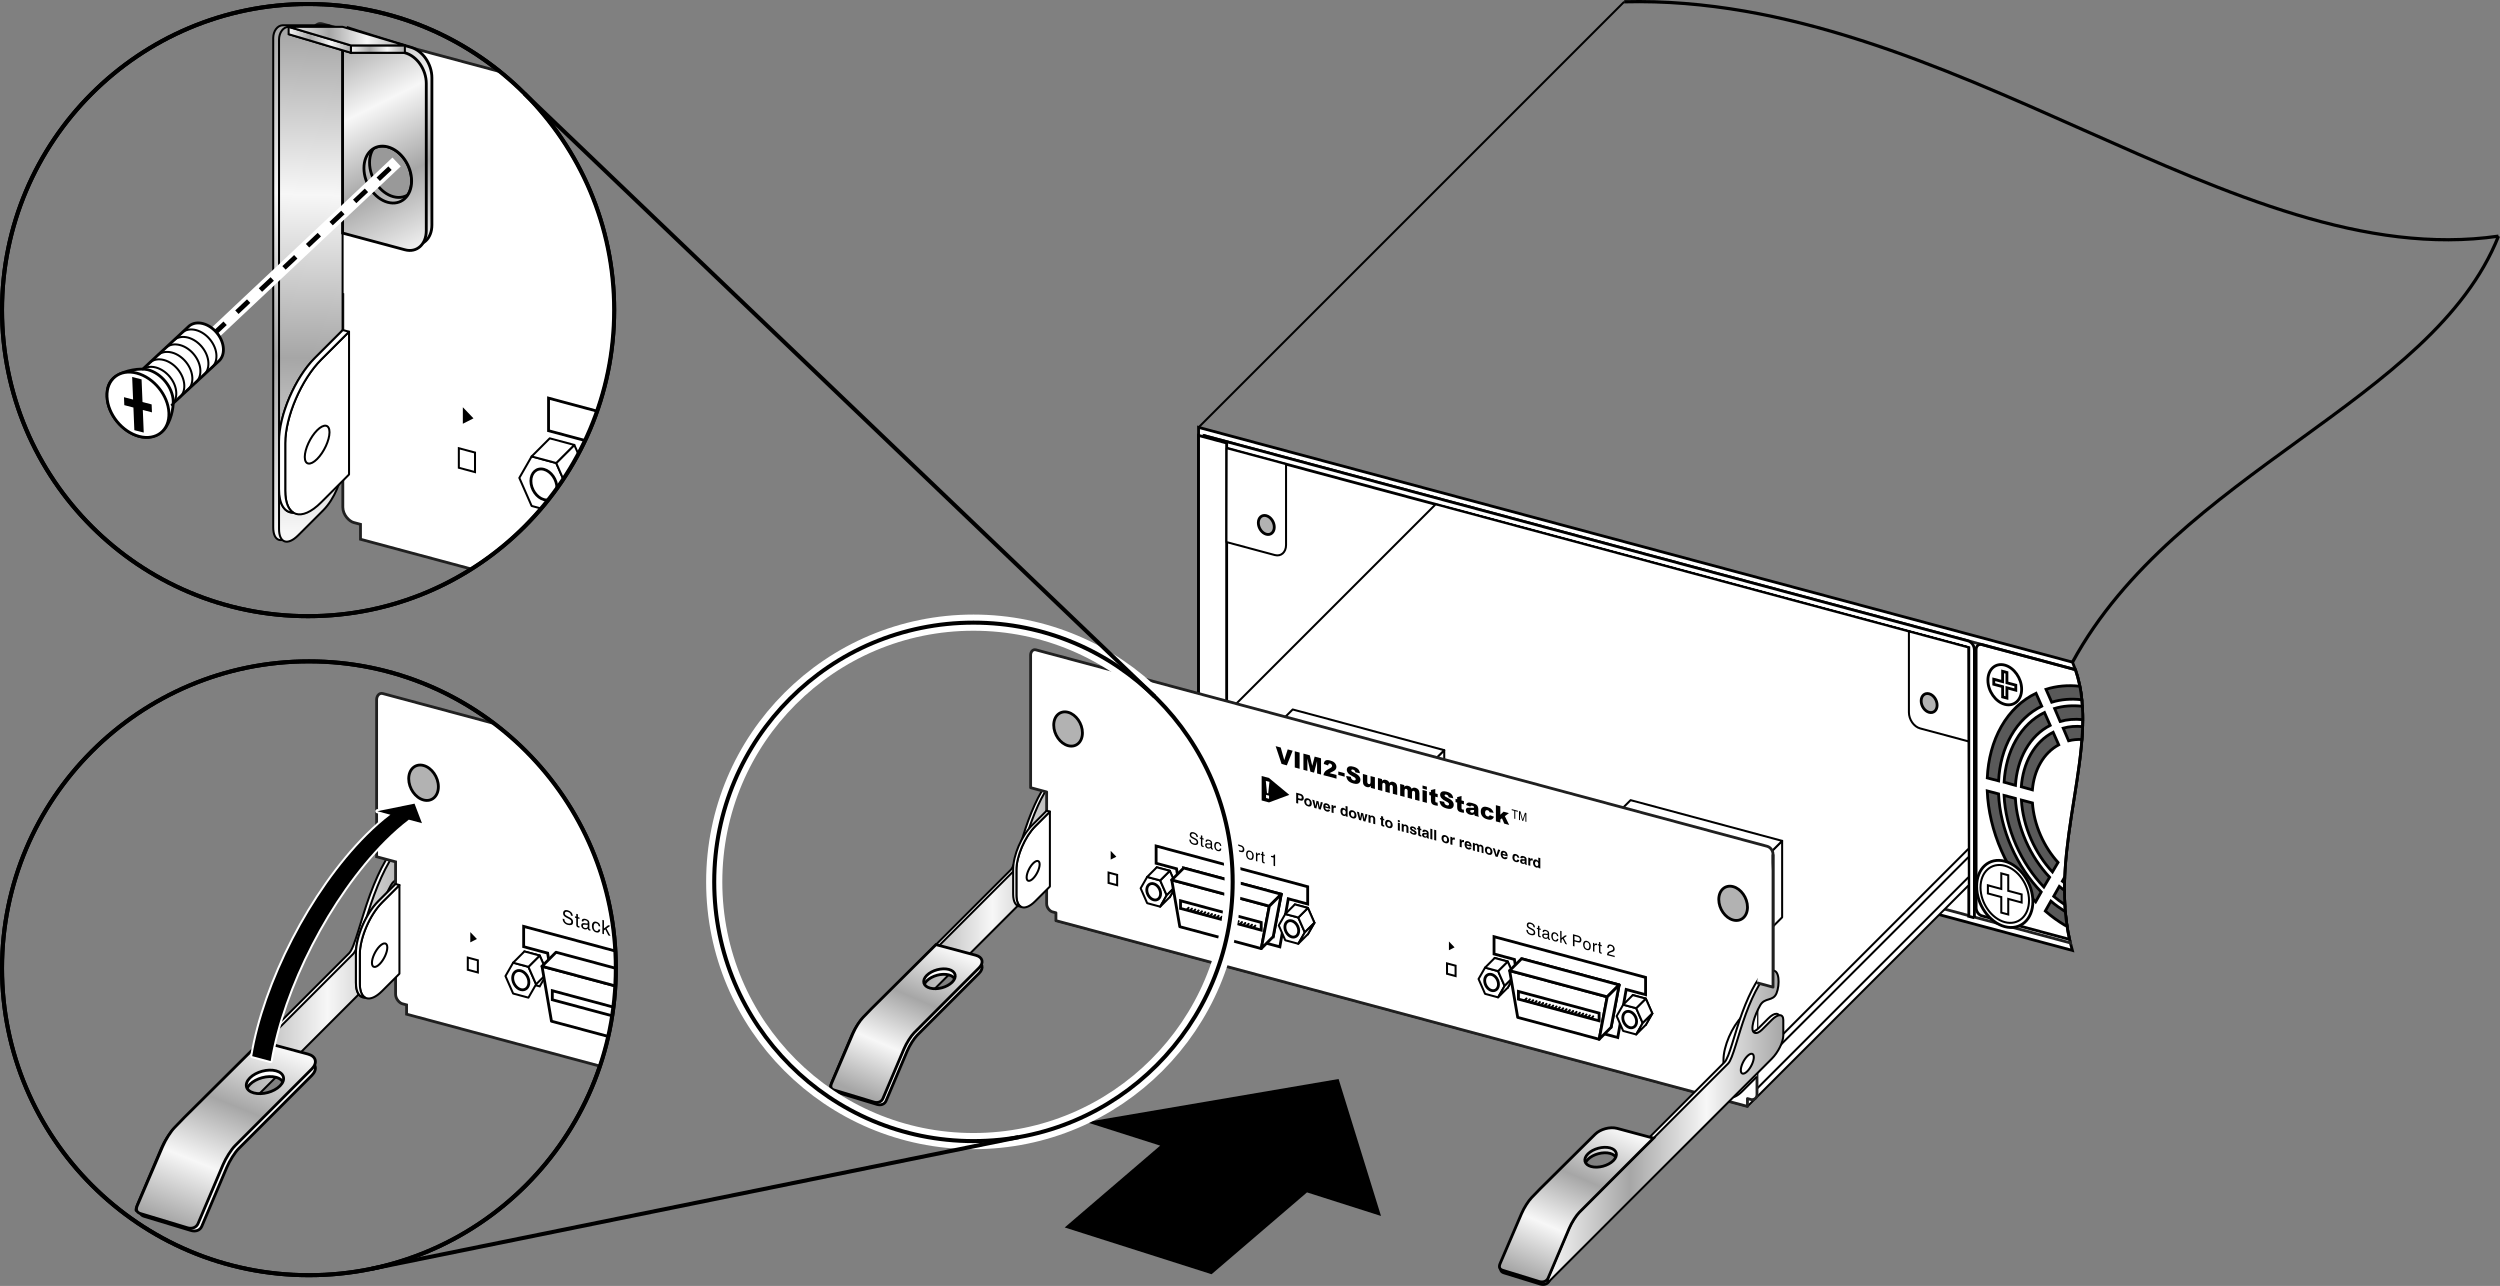 <?xml version="1.0" encoding="UTF-8"?>
<!DOCTYPE svg PUBLIC "-//W3C//DTD SVG 1.1//EN" "http://www.w3.org/Graphics/SVG/1.1/DTD/svg11.dtd">
<!-- Generator: Adobe Illustrator 15.1.0, SVG Export Plug-In . SVG Version: 6.00 Build 0)  --><svg xmlns="http://www.w3.org/2000/svg" version="1.1" x="0px" y="0px" width="309.217px" height="159.049px" viewBox="0 0 309.217 159.049" enable-background="new 0 0 309.217 159.049" xml:space="preserve">
    <rect x="0" y="0" width="309.217" height="159.049" fill="#808080" stroke="none"/>
    <g id="All">
        <path fill="none" d="M220.692,125.552c-1.429,0.299-3.39,1.519-3.39,0.851v-21.4c0-0.459-0.28-0.829-0.624-0.83h-2.883   c-0.345,0.001-0.625,0.372-0.625,0.83v31.803c0,0.916,0.56,1.101,1.248,0.412l1.636-1.636c0.688-0.689,1.248-1.991,1.248-2.907   v-1.421c0.015-0.367,0.118-0.827,0.45-1.49c0.768-1.537,1.898-1.905,2.339-1.537c0.362,0.303-0.97,2.807-0.468,2.806   c0.502,0,2.344-1.887,2.879-3.557C223.038,125.804,222.152,125.247,220.692,125.552z"/>
        <g>
            <path fill="#FFFFFF" stroke="#000000" stroke-width="0.35" d="M148.245,88.52l108.076,29.034    c-3.607-12.362,4.201-25.944,0.02-35.654L148.245,52.86V88.52z"/>
            <path fill="#FFFFFF" stroke="#202020" stroke-width="0.35" d="M148.93,87.842l107.145,28.783    c-2.879-11.717,3.879-24.406,0.628-33.792L148.93,53.881V87.842z"/>
            <path fill="#FFFFFF" stroke="#000000" stroke-width="0.35" d="M243.515,113.332l0.002-33.232    c-1.181-0.317-24.359-6.544-47.522-12.767l0,0c-23.587-6.336-46.984-12.622-46.984-12.622v-0.809c0,0,94.026,25.26,94.372,25.353    l0,0c0.267,0.061,0.547,0.289,0.68,0.56l0,0c0.133,0.264,0.145,0.483,0.146,0.632l0,0v33.072l0.002,0.001l-0.862-0.231    L243.515,113.332z"/>
            <path fill="#FFFFFF" stroke="#000000" stroke-width="0.35" d="M148.245,88.467V53.858l3.477,0.934v32.182    c0,1.015-0.696,2.24-2.086,1.866C148.245,88.467,148.245,88.467,148.245,88.467z"/>
            <path fill="none" stroke="#000000" stroke-width="0.35" d="M244.417,80.361v31.897c0,0.457,0.319,0.914,0.713,1.02l10.844,2.913    c-2.611-11.596,3.939-24.088,0.729-33.357l-11.572-3.109C244.736,79.619,244.417,79.903,244.417,80.361z"/>
            <path fill="none" stroke="#000000" stroke-width="0.35" d="M250.05,85.25c0-1.34-0.934-2.676-2.086-2.985    s-2.086,0.525-2.086,1.865s0.934,2.677,2.086,2.986S250.05,86.59,250.05,85.25z"/>
            <polygon fill="none" stroke="#000000" stroke-width="0.35" points="249.325,84.746 248.23,84.452 248.23,83.18 247.698,83.036     247.698,84.309 246.603,84.015 246.603,84.634 247.698,84.928 247.698,86.2 248.23,86.344 248.23,85.071 249.325,85.365   "/>
            <g>
                <path fill="#595959" stroke="#000000" stroke-width="0.35" d="M257.247,84.881c-1.486-0.167-2.895-0.032-4.183,0.377l0.704,1.597     c1.148-0.353,2.402-0.459,3.725-0.302C257.435,85.986,257.354,85.43,257.247,84.881z"/>
                <path fill="#595959" stroke="#000000" stroke-width="0.35" d="M254.127,87.628l0.684,1.605c0.867-0.25,1.81-0.321,2.795-0.224     c0.002-0.557-0.015-1.106-0.049-1.65C256.342,87.219,255.186,87.311,254.127,87.628z"/>
                <path fill="#595959" stroke="#000000" stroke-width="0.35" d="M255.192,90.06l0.666,1.565c0.52-0.132,1.07-0.184,1.643-0.162     c0.041-0.535,0.074-1.068,0.092-1.594C256.749,89.797,255.94,89.855,255.192,90.06z"/>
                <path fill="#595959" stroke="#000000" stroke-width="0.35" d="M255.343,110.124c-0.214-0.159-0.431-0.312-0.637-0.485     l-0.693,1.228c0.441,0.377,0.904,0.715,1.377,1.031C255.356,111.307,255.343,110.716,255.343,110.124z"/>
                <path fill="#595959" stroke="#000000" stroke-width="0.35" d="M255.086,108.996c0.086,0.072,0.178,0.132,0.266,0.201     c0.006-0.238,0.015-0.478,0.024-0.716L255.086,108.996z"/>
                <path fill="#595959" stroke="#000000" stroke-width="0.35" d="M252.47,110.324c-1.473-1.527-2.747-3.407-3.693-5.559     c-0.969-2.203-1.484-4.445-1.583-6.571l-1.4-0.367c0.101,2.401,0.678,4.938,1.774,7.432c1.074,2.441,2.529,4.57,4.209,6.295     L252.47,110.324z"/>
                <path fill="#595959" stroke="#000000" stroke-width="0.35" d="M253.51,108.503c-1.169-1.238-2.18-2.746-2.936-4.466     c-0.78-1.772-1.203-3.574-1.3-5.289l-1.398-0.365c0.098,1.988,0.583,4.085,1.49,6.145c0.879,2.002,2.063,3.755,3.429,5.186     L253.51,108.503z"/>
                <path fill="#595959" stroke="#000000" stroke-width="0.35" d="M254.553,106.671c-0.854-0.942-1.596-2.071-2.157-3.348     c-0.59-1.343-0.92-2.707-1.011-4.009l-1.364-0.356c0.093,1.571,0.483,3.221,1.198,4.844c0.682,1.551,1.589,2.918,2.637,4.049     L254.553,106.671z"/>
                <path fill="#595959" stroke="#000000" stroke-width="0.35" d="M247.199,96.583c0.105-2.021,0.612-3.938,1.551-5.587     c0.961-1.689,2.271-2.908,3.784-3.652l-0.707-1.596c-1.719,0.829-3.203,2.202-4.291,4.114c-1.065,1.872-1.631,4.057-1.738,6.355     L247.199,96.583z"/>
                <path fill="#595959" stroke="#000000" stroke-width="0.35" d="M249.282,97.138c0.104-1.61,0.52-3.136,1.271-4.453     c0.772-1.36,1.817-2.351,3.027-2.968l-0.708-1.593c-1.412,0.701-2.633,1.845-3.531,3.426c-0.875,1.534-1.351,3.316-1.459,5.194     L249.282,97.138z"/>
                <path fill="#595959" stroke="#000000" stroke-width="0.35" d="M251.378,97.694c0.104-1.189,0.424-2.315,0.982-3.293     c0.585-1.03,1.37-1.789,2.276-2.276l-0.691-1.555c-1.104,0.57-2.06,1.481-2.767,2.727c-0.678,1.189-1.059,2.563-1.168,4.013     L251.378,97.694z"/>
                <path fill="#595959" stroke="#000000" stroke-width="0.35" d="M255.45,112.76c-0.615-0.391-1.216-0.814-1.783-1.301l-0.692,1.228     c0.771,0.668,1.587,1.257,2.437,1.764l0.249,0.066C255.571,113.933,255.499,113.348,255.45,112.76z"/>
		</g>
            <path fill="#FFFFFF" stroke="#000000" stroke-width="0.35" d="M251.44,111.501c0-2.233-1.557-4.462-3.477-4.979    c-1.922-0.516-3.479,0.877-3.479,3.11s1.557,4.462,3.479,4.978C249.884,115.127,251.44,113.734,251.44,111.501z"/>
            <path fill="#FFFFFF" stroke="#000000" stroke-width="0.25" d="M250.962,111.372c0-1.926-1.342-3.848-2.998-4.293    c-1.656-0.444-3,0.756-3,2.682s1.344,3.849,3,4.293C249.62,114.499,250.962,113.298,250.962,111.372z"/>
            <polygon fill="#FFFFFF" stroke="#000000" stroke-width="0.25" points="250.05,110.626 248.394,110.182 248.394,108.256     247.532,108.024 247.532,109.95 245.876,109.505 245.876,110.507 247.532,110.952 247.532,112.878 248.394,113.109     248.394,111.184 250.05,111.628   "/>
	</g>
        <path fill="#FFFFFF" stroke="#000000" stroke-width="0.25" stroke-linejoin="round" d="M216.136,136.85l27.379-27.374   l-0.063-29.394l-62.315-16.74c-22.127,22.129-47.305,47.308-50.533,50.53L216.136,136.85z"/>
        <path fill="#FFFFFF" stroke="#000000" stroke-width="0.25" stroke-linejoin="round" d="M216.136,135.828l27.379-27.374   l-0.063-28.372l-63.121-16.957c-22.127,22.128-46.499,46.502-49.728,49.725L216.136,135.828z"/>
        <path fill="#FFFFFF" stroke="#000000" stroke-width="0.25" stroke-linejoin="round" d="M216.136,133.339l27.379-27.374   l-0.063-25.883l-65.083-17.484c-22.127,22.129-44.537,44.541-47.766,47.763L216.136,133.339z"/>
        <path fill="#FFFFFF" stroke="#000000" stroke-width="0.25" stroke-linejoin="round" d="M216.136,132.317l27.379-27.374   l-0.063-24.861l-65.889-17.7c-22.127,22.129-43.731,43.735-46.96,46.958L216.136,132.317z"/>
        <path fill="none" stroke="#000000" stroke-width="0.4" d="M309.031,29.209c-8.17,20.527-39.826,29.032-52.689,52.69"/>
        <path fill="none" stroke="#000000" stroke-width="0.4" d="M309.031,29.209C276.289,33.962,241.2-0.785,200.888,0.222"/>
        <polygon fill="#FFFFFF" stroke="#000000" stroke-width="0.25" stroke-linejoin="round" points="220.427,113.459 203.536,130.348    203.536,120.893 220.427,104.004  "/>
        <polygon fill="#FFFFFF" stroke="#000000" stroke-width="0.25" stroke-linejoin="round" points="220.428,104.004 203.537,120.893    184.793,115.857 201.684,98.969  "/>
        <polygon fill="#FFFFFF" stroke="#000000" stroke-width="0.25" stroke-linejoin="round" points="178.633,102.242 161.742,119.131    161.742,109.676 178.633,92.787  "/>
        <polygon fill="#FFFFFF" stroke="#000000" stroke-width="0.25" stroke-linejoin="round" points="178.633,92.787 161.742,109.676    142.998,104.641 159.889,87.752  "/>
        <g>
            <path fill="#FFFFFF" stroke="#000000" stroke-width="0.35" d="M212.271,111.155c0-1.344,0.937-2.181,2.092-1.87    c1.154,0.311,2.092,1.65,2.092,2.994s-0.938,2.182-2.092,1.871C213.207,113.84,212.271,112.499,212.271,111.155z"/>
            <path fill="#FFFFFF" stroke="#000000" stroke-width="0.25" d="M127.192,101.469c-0.972,2.636-1.609,5.556-2.186,6.131    l-18.418,18.417c-0.395,0.395-0.955,1.28-1.251,1.978l-2.481,5.836c-0.296,0.697-0.217,0.943,0.178,0.549l27.371-27.368    c0.789-0.79,1.428-2.08,1.429-2.881l-0.001-1.904c0-0.8-0.639-0.811-1.428-0.023l-1.222,1.224    c-0.304,0.285-0.611,0.471-0.896,0.371c-0.662-0.232-0.006-2.203,0.69-3.412c0.572-0.993,1.581-0.454,2.012-1.469    c0.432-1.015,0.394-3.121-0.583-2.766C129.428,96.506,128.188,98.775,127.192,101.469z"/>
            <linearGradient id="SVGID_1_" gradientUnits="userSpaceOnUse" x1="103.082" y1="115.436" x2="132.238" y2="115.436">
                <stop offset="0" style="stop-color:#F7F7F7"/>
                <stop offset="0.348" style="stop-color:#A6A6A6"/>
                <stop offset="0.674" style="stop-color:#F7F7F7"/>
                <stop offset="1" style="stop-color:#A6A6A6"/>
		</linearGradient>
            <path fill="url(#SVGID_1_)" stroke="#000000" stroke-width="0.25" d="M127.597,101.565c-0.972,2.636-1.61,5.555-2.186,6.131    l-18.418,18.417c-0.395,0.395-0.955,1.28-1.251,1.978l-2.481,5.836c-0.296,0.697-0.217,0.943,0.177,0.549l27.371-27.368    c0.789-0.79,1.428-2.08,1.429-2.881l0-1.904c0-0.8-0.64-0.811-1.428-0.023l-1.223,1.224c-0.303,0.285-0.61,0.471-0.896,0.371    c-0.662-0.232-0.006-2.203,0.69-3.412c0.572-0.993,1.581-0.454,2.012-1.469c0.431-1.015,0.393-3.121-0.583-2.766    C129.832,96.603,128.592,98.872,127.597,101.565z"/>
            <path fill="#FFFFFF" stroke="#000000" stroke-width="0.35" d="M108.507,136.609l-4.881-1.477    c-0.437-0.117-0.569-0.392-0.389-0.839l2.661-6.202c0.296-0.698,0.856-1.583,1.251-1.979c0,0,0.967-1.005,1.049-1.085    c0.629-0.627,7.57-7.515,7.57-7.515l4.918,1.313c0.874,0.232,1.036,0.933,0.408,1.561l-7.637,7.644    c-0.395,0.395-0.955,1.28-1.251,1.978l-2.613,6.155C109.402,136.603,108.942,136.727,108.507,136.609z M117.358,120.582    c-0.866-0.232-2.087,0.098-2.727,0.736c-0.64,0.64-0.455,1.348,0.411,1.577c0.867,0.233,2.088-0.096,2.727-0.734    S118.224,120.814,117.358,120.582z"/>
            <linearGradient id="SVGID_2_" gradientUnits="userSpaceOnUse" x1="116.273" y1="116.984" x2="108.106" y2="135.984">
                <stop offset="0" style="stop-color:#F7F7F7"/>
                <stop offset="0.348" style="stop-color:#A6A6A6"/>
                <stop offset="0.674" style="stop-color:#F7F7F7"/>
                <stop offset="1" style="stop-color:#A6A6A6"/>
		</linearGradient>
            <path fill="url(#SVGID_2_)" stroke="#000000" stroke-width="0.35" d="M108.116,136.323l-4.881-1.478    c-0.436-0.117-0.569-0.391-0.388-0.839l2.66-6.201c0.297-0.699,0.857-1.584,1.251-1.979c0,0,0.967-1.004,1.049-1.084    c0.629-0.628,7.961-7.905,7.961-7.905l4.918,1.313c0.874,0.232,1.036,0.933,0.408,1.561l-8.027,8.033    c-0.395,0.395-0.955,1.28-1.251,1.979l-2.613,6.155C109.012,136.316,108.551,136.44,108.116,136.323z M117.358,119.905    c-0.866-0.232-2.087,0.098-2.727,0.736c-0.64,0.64-0.455,1.347,0.411,1.577c0.867,0.233,2.088-0.096,2.727-0.734    S118.224,120.137,117.358,119.905z"/>
            <path fill="#FFFFFF" stroke="#202020" stroke-width="0.35" stroke-linejoin="round" d="M129.456,97.957l-1.982-0.532    c0,0,0-16.087,0-16.414s0.236-0.745,0.652-0.634c0.417,0.112,90.097,24.204,90.444,24.297c0.348,0.094,0.729,0.463,0.729,1.005    s0,16.414,0,16.414l-1.982-0.532c0,0,0,13.317,0,13.827s-0.488,0.678-0.73,0.613c-0.24-0.064-0.451-0.121-0.451-0.121v0.97    l-85.532-22.978v-0.97c0,0-0.181-0.049-0.453-0.122c-0.271-0.072-0.696-0.487-0.696-0.996S129.456,97.957,129.456,97.957z"/>
            <path fill="#FFFFFF" stroke="#000000" stroke-width="0.25" d="M217.317,133.157l-1.814,1.814    c-1.287,1.287-2.332,0.944-2.332-0.766v-3.087c0-1.71,1.045-4.141,2.332-5.427l1.814-1.814"/>
            <linearGradient id="SVGID_3_" gradientUnits="userSpaceOnUse" x1="199.106" y1="139.835" x2="190.677" y2="159.086">
                <stop offset="0" style="stop-color:#F7F7F7"/>
                <stop offset="0.348" style="stop-color:#A6A6A6"/>
                <stop offset="0.674" style="stop-color:#F7F7F7"/>
                <stop offset="1" style="stop-color:#A6A6A6"/>
		</linearGradient>
            <path fill="url(#SVGID_3_)" stroke="#000000" stroke-width="0.35" d="M191.639,158.388c-0.191,0.439-0.652,0.562-1.087,0.444    l-4.473-1.379c-0.437-0.117-0.569-0.391-0.388-0.837l2.505-5.836c0.296-0.697,0.855-1.582,1.25-1.977c0,0,0.967-1.004,1.048-1.085    c0.629-0.627,6.179-6.127,6.81-6.753c0.631-0.627,1.83-0.959,2.7-0.725c0.874,0.233,4.512,1.212,4.512,1.212l-1.541,1.528l0,0    l-7.629,7.641c-0.395,0.395-0.954,1.279-1.251,1.977L191.639,158.388z M196.409,143.391c-0.643,0.639-0.46,1.343,0.406,1.575    c0.863,0.233,2.088-0.095,2.73-0.732s0.463-1.343-0.402-1.576C198.278,142.425,197.052,142.754,196.409,143.391z"/>
            <path fill="#FFFFFF" stroke="#000000" stroke-width="0.25" d="M215.495,125.243c-0.972,2.634-1.609,5.551-2.184,6.126    l-18.403,18.401c-0.395,0.395-0.954,1.279-1.251,1.977l-2.479,5.83c-0.296,0.697-0.217,0.943,0.178,0.549l27.348-27.346    c0.789-0.788,1.428-2.077,1.428-2.879V126c-0.001-0.8-0.639-0.812-1.428-0.023l-1.221,1.222c-0.304,0.285-0.61,0.472-0.896,0.371    c-0.661-0.231-0.006-2.201,0.69-3.409c0.57-0.992,1.579-0.453,2.01-1.467c0.432-1.014,0.394-3.12-0.582-2.765    C217.728,120.284,216.489,122.552,215.495,125.243z"/>
            <linearGradient id="SVGID_4_" gradientUnits="userSpaceOnUse" x1="191.438" y1="139.276" x2="220.569" y2="139.276">
                <stop offset="0" style="stop-color:#F7F7F7"/>
                <stop offset="0.348" style="stop-color:#A6A6A6"/>
                <stop offset="0.674" style="stop-color:#F7F7F7"/>
                <stop offset="1" style="stop-color:#A6A6A6"/>
		</linearGradient>
            <path fill="url(#SVGID_4_)" stroke="#000000" stroke-width="0.25" d="M215.933,125.418c-0.972,2.634-1.609,5.551-2.184,6.126    l-18.403,18.401c-0.395,0.395-0.954,1.279-1.251,1.977l-2.479,5.83c-0.296,0.697-0.217,0.943,0.178,0.549l27.348-27.346    c0.789-0.788,1.428-2.077,1.428-2.879v-1.901c-0.001-0.8-0.639-0.812-1.428-0.023l-1.221,1.222    c-0.304,0.285-0.61,0.472-0.896,0.371c-0.661-0.231-0.006-2.201,0.69-3.409c0.57-0.992,1.579-0.453,2.01-1.467    c0.432-1.014,0.394-3.12-0.582-2.765C218.165,120.459,216.927,122.727,215.933,125.418z"/>
            <polygon fill="#FFFFFF" stroke="#000000" stroke-width="0.35" points="161.742,109.676 142.998,104.641 142.998,106.777     145.523,107.455 146.567,113.96 158.3,117.112 159.343,111.168 161.742,111.813   "/>
            <path fill="#FFFFFF" stroke="#000000" stroke-width="0.35" d="M144.74,109.346c0-0.552-0.384-1.103-0.857-1.229    c-0.475-0.128-0.859,0.216-0.859,0.768c0,0.551,0.385,1.103,0.859,1.23C144.356,110.241,144.74,109.896,144.74,109.346z"/>
            <path fill="#FFFFFF" stroke="#000000" stroke-width="0.35" d="M160.104,113.473c0-0.552,0.386-0.896,0.859-0.768    c0.474,0.127,0.859,0.678,0.859,1.229c0,0.551-0.386,0.896-0.859,0.769C160.49,114.575,160.104,114.023,160.104,113.473z"/>
            <polygon fill="#FFFFFF" stroke="#000000" stroke-width="0.35" points="157.477,115.854 147.4,113.146 146.405,107.362     158.473,110.604   "/>
            <polygon fill="#FFFFFF" stroke="#000000" stroke-width="0.35" points="157.469,111.666 147.491,108.986 147.491,109.938     157.469,112.617   "/>
            <polygon fill="#FFFFFF" stroke="#000000" stroke-width="0.35" points="157.469,113.853 147.491,111.173 147.491,112.125     157.469,114.805   "/>
            <polygon fill="#FFFFFF" stroke="#000000" stroke-width="0.35" points="203.536,120.893 184.793,115.857 184.793,117.994     187.317,118.672 188.361,125.177 200.095,128.329 201.138,122.385 203.536,123.029   "/>
            <path fill="#FFFFFF" stroke="#000000" stroke-width="0.35" d="M186.534,120.563c0-0.552-0.384-1.103-0.857-1.229    c-0.475-0.128-0.859,0.216-0.859,0.768c0,0.551,0.385,1.103,0.859,1.23C186.15,121.458,186.534,121.113,186.534,120.563z"/>
            <polygon fill="#FFFFFF" stroke="#000000" stroke-width="0.35" stroke-linejoin="round" points="199.271,127.069 189.194,124.362     188.199,118.579 200.267,121.82   "/>
            <polygon fill="none" stroke="#000000" stroke-width="0.25" points="137.117,107.925 137.117,109.206 138.176,109.49     138.176,108.209   "/>
            <polygon fill="none" stroke="#000000" stroke-width="0.25" points="178.977,119.16 178.977,120.441 180.036,120.726     180.036,119.444   "/>
	</g>
        <g>
            <path fill="#FFFFFF" stroke="#000000" stroke-width="0.35" d="M184.454,120.003c0-0.783,0.547-1.273,1.222-1.092    c0.675,0.181,1.222,0.964,1.222,1.749c0,0.784-0.547,1.273-1.222,1.093C185.001,121.571,184.454,120.788,184.454,120.003z"/>
            <polygon fill="#FFFFFF" stroke="#000000" stroke-width="0.25" stroke-linecap="round" points="184.87,121.738 184.063,119.898     184.87,118.493 186.481,118.926 187.288,120.765 186.481,122.171   "/>
            <polygon fill="#FFFFFF" stroke="#000000" stroke-width="0.25" stroke-linecap="round" stroke-linejoin="round" points="    183.683,122.926 182.877,121.087 183.683,119.681 185.294,120.113 186.101,121.953 185.294,123.359   "/>
            <path fill="#FFFFFF" stroke="#000000" stroke-width="0.35" stroke-linejoin="round" d="M183.636,121.29    c0-0.548,0.383-0.89,0.854-0.763c0.469,0.126,0.853,0.673,0.853,1.221s-0.384,0.89-0.853,0.764    C184.019,122.384,183.636,121.836,183.636,121.29z"/>
            <polygon fill="#FFFFFF" stroke="#000000" stroke-width="0.25" stroke-linecap="round" stroke-linejoin="round" points="    186.481,118.926 187.288,120.765 186.101,121.953 185.294,120.113   "/>
            <polygon fill="#FFFFFF" stroke="#000000" stroke-width="0.25" stroke-linecap="round" stroke-linejoin="round" points="    185.294,120.113 183.683,119.681 184.87,118.493 186.481,118.926   "/>
            <polygon fill="#FFFFFF" stroke="#000000" stroke-width="0.25" stroke-linecap="round" stroke-linejoin="round" points="    187.288,120.765 186.481,122.171 185.294,123.359 186.101,121.953   "/>
	</g>
        <g>
            <g>
                <polygon fill="#FFFFFF" stroke="#000000" stroke-width="0.35" stroke-linejoin="round" points="197.796,128.545 187.72,125.838      186.724,120.055 198.791,123.296    "/>
                <polygon fill="#FFFFFF" stroke="#000000" stroke-width="0.35" stroke-linejoin="round" points="188.199,118.579 200.267,121.82      198.791,123.296 186.724,120.055    "/>
                <polygon fill="#FFFFFF" stroke="#000000" stroke-width="0.35" stroke-linejoin="round" points="199.271,127.069 200.267,121.82      198.791,123.296 197.796,128.545    "/>
                <polygon fill="#FFFFFF" stroke="#000000" stroke-width="0.35" points="197.788,125.31 187.81,122.629 187.81,123.58      197.788,126.261    "/>
		</g>
            <g>
                <line fill="#FFFFFF" stroke="#000000" stroke-width="0.25" stroke-linecap="round" x1="188.531" y1="123.773" x2="188.806" y2="123.5"/>
                <line fill="#FFFFFF" stroke="#000000" stroke-width="0.25" stroke-linecap="round" x1="188.944" y1="123.884" x2="189.218" y2="123.61"/>
                <line fill="#FFFFFF" stroke="#000000" stroke-width="0.25" stroke-linecap="round" x1="189.356" y1="123.994" x2="189.63" y2="123.721"/>
                <line fill="#FFFFFF" stroke="#000000" stroke-width="0.25" stroke-linecap="round" x1="189.769" y1="124.104" x2="190.043" y2="123.831"/>
                <line fill="#FFFFFF" stroke="#000000" stroke-width="0.25" stroke-linecap="round" x1="190.182" y1="124.215" x2="190.456" y2="123.941"/>
                <line fill="#FFFFFF" stroke="#000000" stroke-width="0.25" stroke-linecap="round" x1="190.595" y1="124.325" x2="190.868" y2="124.052"/>
                <line fill="#FFFFFF" stroke="#000000" stroke-width="0.25" stroke-linecap="round" x1="191.007" y1="124.436" x2="191.28" y2="124.162"/>
                <line fill="#FFFFFF" stroke="#000000" stroke-width="0.25" stroke-linecap="round" x1="191.419" y1="124.546" x2="191.693" y2="124.272"/>
                <line fill="#FFFFFF" stroke="#000000" stroke-width="0.25" stroke-linecap="round" x1="191.832" y1="124.656" x2="192.106" y2="124.383"/>
                <line fill="#FFFFFF" stroke="#000000" stroke-width="0.25" stroke-linecap="round" x1="192.245" y1="124.767" x2="192.519" y2="124.493"/>
                <line fill="#FFFFFF" stroke="#000000" stroke-width="0.25" stroke-linecap="round" x1="192.657" y1="124.877" x2="192.931" y2="124.604"/>
                <line fill="#FFFFFF" stroke="#000000" stroke-width="0.25" stroke-linecap="round" x1="193.069" y1="124.987" x2="193.344" y2="124.714"/>
                <line fill="#FFFFFF" stroke="#000000" stroke-width="0.25" stroke-linecap="round" x1="193.482" y1="125.098" x2="193.757" y2="124.824"/>
                <line fill="#FFFFFF" stroke="#000000" stroke-width="0.25" stroke-linecap="round" x1="193.896" y1="125.208" x2="194.169" y2="124.935"/>
                <line fill="#FFFFFF" stroke="#000000" stroke-width="0.25" stroke-linecap="round" x1="194.308" y1="125.318" x2="194.581" y2="125.045"/>
                <line fill="#FFFFFF" stroke="#000000" stroke-width="0.25" stroke-linecap="round" x1="194.72" y1="125.429" x2="194.994" y2="125.155"/>
                <line fill="#FFFFFF" stroke="#000000" stroke-width="0.25" stroke-linecap="round" x1="195.133" y1="125.539" x2="195.407" y2="125.266"/>
                <line fill="#FFFFFF" stroke="#000000" stroke-width="0.25" stroke-linecap="round" x1="195.546" y1="125.649" x2="195.819" y2="125.376"/>
                <line fill="#FFFFFF" stroke="#000000" stroke-width="0.25" stroke-linecap="round" x1="195.958" y1="125.76" x2="196.231" y2="125.486"/>
                <line fill="#FFFFFF" stroke="#000000" stroke-width="0.25" stroke-linecap="round" x1="196.37" y1="125.87" x2="196.645" y2="125.597"/>
                <line fill="#FFFFFF" stroke="#000000" stroke-width="0.25" stroke-linecap="round" x1="196.783" y1="125.98" x2="197.058" y2="125.707"/>
		</g>
	</g>
        <g>
            <path fill="#FFFFFF" stroke="#000000" stroke-width="0.35" d="M201.536,124.592c0-0.783,0.547-1.273,1.222-1.092    c0.675,0.181,1.222,0.964,1.222,1.749c0,0.784-0.547,1.273-1.222,1.093C202.083,126.16,201.536,125.377,201.536,124.592z"/>
            <polygon fill="#FFFFFF" stroke="#000000" stroke-width="0.25" stroke-linecap="round" points="201.952,126.327 201.146,124.487     201.952,123.082 203.563,123.515 204.37,125.354 203.563,126.76   "/>
            <polygon fill="#FFFFFF" stroke="#000000" stroke-width="0.25" stroke-linecap="round" stroke-linejoin="round" points="    200.765,127.515 199.959,125.676 200.765,124.27 202.376,124.702 203.183,126.542 202.376,127.948   "/>
            <path fill="#FFFFFF" stroke="#000000" stroke-width="0.35" stroke-linejoin="round" d="M200.718,125.879    c0-0.548,0.383-0.89,0.854-0.763c0.469,0.126,0.853,0.673,0.853,1.221s-0.384,0.89-0.853,0.764    C201.101,126.973,200.718,126.425,200.718,125.879z"/>
            <polygon fill="#FFFFFF" stroke="#000000" stroke-width="0.25" stroke-linecap="round" stroke-linejoin="round" points="    203.563,123.515 204.37,125.354 203.183,126.542 202.376,124.702   "/>
            <polygon fill="#FFFFFF" stroke="#000000" stroke-width="0.25" stroke-linecap="round" stroke-linejoin="round" points="    202.376,124.702 200.765,124.27 201.952,123.082 203.563,123.515   "/>
            <polygon fill="#FFFFFF" stroke="#000000" stroke-width="0.25" stroke-linecap="round" stroke-linejoin="round" points="    204.37,125.354 203.563,126.76 202.376,127.948 203.183,126.542   "/>
	</g>
        <g>
            <path fill="#FFFFFF" stroke="#000000" stroke-width="0.35" d="M142.66,108.786c0-0.783,0.547-1.273,1.222-1.092    c0.675,0.181,1.222,0.964,1.222,1.749c0,0.784-0.547,1.273-1.222,1.093C143.207,110.354,142.66,109.571,142.66,108.786z"/>
            <polygon fill="#FFFFFF" stroke="#000000" stroke-width="0.25" stroke-linecap="round" points="143.076,110.521 142.27,108.682     143.076,107.276 144.688,107.709 145.494,109.548 144.688,110.954   "/>
            <polygon fill="#FFFFFF" stroke="#000000" stroke-width="0.25" stroke-linecap="round" stroke-linejoin="round" points="    141.889,111.709 141.083,109.87 141.889,108.464 143.5,108.896 144.307,110.736 143.5,112.143   "/>
            <path fill="#FFFFFF" stroke="#000000" stroke-width="0.35" stroke-linejoin="round" d="M141.842,110.073    c0-0.548,0.383-0.89,0.854-0.763c0.469,0.126,0.853,0.673,0.853,1.221s-0.384,0.89-0.853,0.764    C142.225,111.167,141.842,110.619,141.842,110.073z"/>
            <polygon fill="#FFFFFF" stroke="#000000" stroke-width="0.25" stroke-linecap="round" stroke-linejoin="round" points="    144.688,107.709 145.494,109.548 144.307,110.736 143.5,108.896   "/>
            <polygon fill="#FFFFFF" stroke="#000000" stroke-width="0.25" stroke-linecap="round" stroke-linejoin="round" points="    143.5,108.896 141.889,108.464 143.076,107.276 144.688,107.709   "/>
            <polygon fill="#FFFFFF" stroke="#000000" stroke-width="0.25" stroke-linecap="round" stroke-linejoin="round" points="    145.494,109.548 144.688,110.954 143.5,112.143 144.307,110.736   "/>
	</g>
        <g>
            <g>
                <polygon fill="#FFFFFF" stroke="#000000" stroke-width="0.35" stroke-linejoin="round" points="156.002,117.328 145.926,114.621      144.93,108.838 156.997,112.079    "/>
                <polygon fill="#FFFFFF" stroke="#000000" stroke-width="0.35" stroke-linejoin="round" points="146.405,107.362 158.473,110.604      156.997,112.079 144.93,108.838    "/>
                <polygon fill="#FFFFFF" stroke="#000000" stroke-width="0.35" stroke-linejoin="round" points="157.477,115.853 158.473,110.604      156.997,112.079 156.002,117.328    "/>
                <polygon fill="#FFFFFF" stroke="#000000" stroke-width="0.35" points="155.994,114.093 146.016,111.412 146.016,112.363      155.994,115.044    "/>
		</g>
            <g>
                <line fill="#FFFFFF" stroke="#000000" stroke-width="0.25" stroke-linecap="round" x1="146.737" y1="112.557" x2="147.012" y2="112.283"/>
                <line fill="#FFFFFF" stroke="#000000" stroke-width="0.25" stroke-linecap="round" x1="147.15" y1="112.667" x2="147.424" y2="112.394"/>
                <line fill="#FFFFFF" stroke="#000000" stroke-width="0.25" stroke-linecap="round" x1="147.563" y1="112.777" x2="147.836" y2="112.504"/>
                <line fill="#FFFFFF" stroke="#000000" stroke-width="0.25" stroke-linecap="round" x1="147.975" y1="112.888" x2="148.249" y2="112.614"/>
                <line fill="#FFFFFF" stroke="#000000" stroke-width="0.25" stroke-linecap="round" x1="148.388" y1="112.998" x2="148.662" y2="112.725"/>
                <line fill="#FFFFFF" stroke="#000000" stroke-width="0.25" stroke-linecap="round" x1="148.801" y1="113.108" x2="149.074" y2="112.835"/>
                <line fill="#FFFFFF" stroke="#000000" stroke-width="0.25" stroke-linecap="round" x1="149.213" y1="113.219" x2="149.486" y2="112.945"/>
                <line fill="#FFFFFF" stroke="#000000" stroke-width="0.25" stroke-linecap="round" x1="149.625" y1="113.329" x2="149.899" y2="113.056"/>
                <line fill="#FFFFFF" stroke="#000000" stroke-width="0.25" stroke-linecap="round" x1="150.038" y1="113.439" x2="150.313" y2="113.166"/>
                <line fill="#FFFFFF" stroke="#000000" stroke-width="0.25" stroke-linecap="round" x1="150.451" y1="113.55" x2="150.725" y2="113.276"/>
                <line fill="#FFFFFF" stroke="#000000" stroke-width="0.25" stroke-linecap="round" x1="150.863" y1="113.66" x2="151.137" y2="113.387"/>
                <line fill="#FFFFFF" stroke="#000000" stroke-width="0.25" stroke-linecap="round" x1="151.275" y1="113.771" x2="151.55" y2="113.497"/>
                <line fill="#FFFFFF" stroke="#000000" stroke-width="0.25" stroke-linecap="round" x1="151.688" y1="113.881" x2="151.963" y2="113.607"/>
                <line fill="#FFFFFF" stroke="#000000" stroke-width="0.25" stroke-linecap="round" x1="152.102" y1="113.991" x2="152.375" y2="113.718"/>
                <line fill="#FFFFFF" stroke="#000000" stroke-width="0.25" stroke-linecap="round" x1="152.514" y1="114.102" x2="152.787" y2="113.828"/>
                <line fill="#FFFFFF" stroke="#000000" stroke-width="0.25" stroke-linecap="round" x1="152.926" y1="114.212" x2="153.2" y2="113.938"/>
                <line fill="#FFFFFF" stroke="#000000" stroke-width="0.25" stroke-linecap="round" x1="153.339" y1="114.322" x2="153.613" y2="114.049"/>
                <line fill="#FFFFFF" stroke="#000000" stroke-width="0.25" stroke-linecap="round" x1="153.752" y1="114.433" x2="154.025" y2="114.159"/>
                <line fill="#FFFFFF" stroke="#000000" stroke-width="0.25" stroke-linecap="round" x1="154.164" y1="114.543" x2="154.438" y2="114.27"/>
                <line fill="#FFFFFF" stroke="#000000" stroke-width="0.25" stroke-linecap="round" x1="154.576" y1="114.653" x2="154.851" y2="114.38"/>
                <line fill="#FFFFFF" stroke="#000000" stroke-width="0.25" stroke-linecap="round" x1="154.989" y1="114.764" x2="155.264" y2="114.49"/>
		</g>
	</g>
        <g>
            <path fill="#FFFFFF" stroke="#000000" stroke-width="0.35" d="M159.742,113.375c0-0.783,0.547-1.273,1.222-1.092    c0.675,0.181,1.222,0.964,1.222,1.749c0,0.784-0.547,1.273-1.222,1.093C160.289,114.943,159.742,114.16,159.742,113.375z"/>
            <polygon fill="#FFFFFF" stroke="#000000" stroke-width="0.25" stroke-linecap="round" points="160.158,115.11 159.352,113.271     160.158,111.865 161.77,112.298 162.576,114.137 161.77,115.543   "/>
            <polygon fill="#FFFFFF" stroke="#000000" stroke-width="0.25" stroke-linecap="round" stroke-linejoin="round" points="    158.971,116.298 158.165,114.459 158.971,113.053 160.582,113.485 161.389,115.325 160.582,116.731   "/>
            <path fill="#FFFFFF" stroke="#000000" stroke-width="0.35" stroke-linejoin="round" d="M158.924,114.662    c0-0.548,0.383-0.89,0.854-0.763c0.469,0.126,0.853,0.673,0.853,1.221s-0.384,0.89-0.853,0.764    C159.307,115.756,158.924,115.208,158.924,114.662z"/>
            <polygon fill="#FFFFFF" stroke="#000000" stroke-width="0.25" stroke-linecap="round" stroke-linejoin="round" points="    161.77,112.298 162.576,114.137 161.389,115.325 160.582,113.485   "/>
            <polygon fill="#FFFFFF" stroke="#000000" stroke-width="0.25" stroke-linecap="round" stroke-linejoin="round" points="    160.582,113.485 158.971,113.053 160.158,111.865 161.77,112.298   "/>
            <polygon fill="#FFFFFF" stroke="#000000" stroke-width="0.25" stroke-linecap="round" stroke-linejoin="round" points="    162.576,114.137 161.77,115.543 160.582,116.731 161.389,115.325   "/>
	</g>
        <path fill="#FFFFFF" stroke="#000000" stroke-width="0.25" stroke-linejoin="round" d="M129.858,109.652l-1.813,1.813   c-1.286,1.287-2.33,0.944-2.33-0.765v-3.083c0-1.71,1.043-4.137,2.33-5.423l1.813-1.812V109.652z"/>
        <path fill="#FFFFFF" stroke="#000000" stroke-width="0.25" d="M128.589,106.913c0,0.519-0.36,1.296-0.804,1.74   c-0.444,0.443-0.804,0.388-0.804-0.131c0-0.517,0.36-1.294,0.804-1.739C128.229,106.339,128.589,106.397,128.589,106.913z"/>
        <g>
            <path fill="#FFFFFF" stroke="#000000" stroke-width="0.25" stroke-linejoin="round" d="M125.716,110.7v-3.083    c0-1.71,1.043-4.137,2.33-5.423l1.813-1.812l-0.403-0.108l-1.813,1.812c-1.286,1.286-2.33,3.714-2.33,5.423v3.083    c0,1.009,0.366,1.538,0.929,1.54C125.914,111.927,125.716,111.442,125.716,110.7z"/>
	</g>
        <path fill="#FFFFFF" stroke="#000000" stroke-width="0.25" d="M216.923,130.763c0,0.517-0.359,1.295-0.803,1.738   c-0.444,0.443-0.805,0.386-0.805-0.131s0.36-1.294,0.805-1.738C216.563,130.188,216.923,130.247,216.923,130.763z"/>
        <linearGradient id="SVGID_5_" gradientUnits="userSpaceOnUse" x1="199.102" y1="139.17" x2="190.523" y2="158.763">
            <stop offset="0" style="stop-color:#F7F7F7"/>
            <stop offset="0.348" style="stop-color:#A6A6A6"/>
            <stop offset="0.674" style="stop-color:#F7F7F7"/>
            <stop offset="1" style="stop-color:#A6A6A6"/>
	</linearGradient>
        <path fill="url(#SVGID_5_)" stroke="#000000" stroke-width="0.35" d="M191.485,158.072c-0.191,0.439-0.652,0.562-1.087,0.444   l-4.473-1.379c-0.437-0.117-0.569-0.391-0.388-0.837l2.658-6.197c0.296-0.697,0.855-1.582,1.25-1.977c0,0,0.967-1.004,1.048-1.085   c0.629-0.627,6.179-6.127,6.81-6.753c0.631-0.627,1.83-0.959,2.7-0.725c0.874,0.233,4.512,1.212,4.512,1.212l-1.541,1.528l0,0   l-7.629,7.641c-0.395,0.395-0.954,1.279-1.251,1.977L191.485,158.072z M196.409,142.714c-0.643,0.639-0.46,1.343,0.406,1.575   c0.863,0.233,2.088-0.095,2.73-0.732s0.463-1.343-0.402-1.576C198.278,141.748,197.052,142.077,196.409,142.714z"/>
        <path fill="#FFFFFF" stroke="#202020" stroke-width="0.35" stroke-linejoin="round" d="M219.3,105.679c0,0.542,0,16.414,0,16.414   l-1.982-0.532"/>
        <path fill="#FFFFFF" stroke="#000000" stroke-width="0.25" d="M148.245,52.86c3.229-3.223,30.515-30.51,52.643-52.639"/>
        <path fill="#FFFFFF" stroke="#000000" stroke-width="0.25" stroke-linejoin="round" d="M243.452,80.082l-7.345-1.973   c0,0.89,0,9.107,0,9.995s0.608,1.782,1.392,1.992c0.781,0.21,5.978,1.605,5.978,1.605L243.452,80.082z"/>
        <path fill="#B2B2B2" stroke="#000000" stroke-width="0.35" d="M239.595,87.223c0-0.634-0.441-1.266-0.986-1.412   c-0.545-0.146-0.986,0.248-0.986,0.883c0,0.633,0.441,1.266,0.986,1.412C239.153,88.251,239.595,87.857,239.595,87.223z"/>
        <path fill="#FFFFFF" stroke="#000000" stroke-width="0.25" stroke-linejoin="round" d="M151.722,55.439l7.345,1.973   c0,0.89,0,9.107,0,9.995s-0.608,1.455-1.392,1.245c-0.781-0.21-5.978-1.606-5.978-1.606L151.722,55.439z"/>
        <path fill="#B2B2B2" stroke="#000000" stroke-width="0.35" d="M157.611,65.197c0-0.634-0.441-1.267-0.986-1.413   s-0.986,0.249-0.986,0.882s0.441,1.266,0.986,1.413C157.17,66.225,157.611,65.831,157.611,65.197z"/>
        <path fill="#B2B2B2" stroke="#000000" stroke-width="0.35" d="M212.591,111.252c0-1.141,0.795-1.851,1.775-1.587   s1.775,1.4,1.775,2.541s-0.795,1.852-1.775,1.588S212.591,112.393,212.591,111.252z"/>
        <path fill="#B2B2B2" stroke="#000000" stroke-width="0.35" d="M130.333,89.689c0-1.141,0.795-1.851,1.776-1.587   c0.979,0.264,1.775,1.4,1.775,2.541s-0.796,1.852-1.775,1.588C131.128,91.968,130.333,90.83,130.333,89.689z"/>
</g>
    <g id="new_label">
        <g>
            <path d="M188.972,115.043c0.006,0.084,0.023,0.156,0.055,0.217c0.062,0.113,0.17,0.191,0.324,0.232    c0.068,0.018,0.131,0.025,0.188,0.018c0.109-0.012,0.165-0.07,0.165-0.176c0-0.08-0.023-0.143-0.07-0.189    c-0.047-0.045-0.121-0.094-0.222-0.146l-0.186-0.094c-0.12-0.063-0.206-0.118-0.257-0.166c-0.086-0.085-0.129-0.187-0.129-0.308    c0-0.132,0.041-0.228,0.127-0.29c0.086-0.062,0.207-0.071,0.363-0.028c0.144,0.037,0.266,0.107,0.366,0.209    c0.101,0.101,0.151,0.232,0.151,0.395l-0.18-0.048c-0.009-0.081-0.029-0.146-0.059-0.196c-0.057-0.09-0.15-0.154-0.285-0.189    c-0.107-0.029-0.186-0.026-0.232,0.01c-0.048,0.037-0.07,0.088-0.07,0.152c0,0.072,0.027,0.132,0.083,0.18    c0.036,0.031,0.12,0.08,0.249,0.146l0.191,0.099c0.093,0.047,0.163,0.097,0.214,0.149c0.087,0.092,0.13,0.202,0.13,0.332    c0,0.162-0.055,0.264-0.166,0.303c-0.111,0.04-0.239,0.04-0.387,0.001c-0.171-0.046-0.305-0.128-0.402-0.247    c-0.096-0.119-0.145-0.256-0.142-0.414L188.972,115.043z"/>
	</g>
        <g>
            <path d="M190.226,114.487l0.176,0.048v0.297l0.164,0.044v0.147l-0.164-0.045l-0.001,0.695c0.001,0.037,0.013,0.065,0.037,0.084    c0.013,0.012,0.036,0.021,0.067,0.029c0.008,0.002,0.018,0.004,0.026,0.007c0.01,0.001,0.021,0.004,0.034,0.006v0.142    c-0.02,0.001-0.041,0-0.063-0.004c-0.021-0.003-0.045-0.008-0.069-0.015c-0.081-0.021-0.136-0.058-0.164-0.107    c-0.029-0.052-0.044-0.11-0.044-0.179v-0.705l-0.139-0.037v-0.146l0.139,0.037V114.487z"/>
	</g>
        <g>
            <path d="M191.345,115.506c0.039,0.006,0.066-0.006,0.079-0.03c0.008-0.013,0.012-0.036,0.012-0.065    c0-0.063-0.021-0.112-0.063-0.15c-0.041-0.039-0.102-0.069-0.18-0.09c-0.09-0.024-0.152-0.016-0.191,0.024    c-0.021,0.022-0.035,0.061-0.041,0.114l-0.162-0.043c0.004-0.132,0.045-0.212,0.124-0.242s0.171-0.032,0.274-0.004    c0.121,0.032,0.221,0.083,0.295,0.15c0.075,0.068,0.113,0.152,0.113,0.254v0.613c0,0.019,0.003,0.034,0.01,0.048    c0.008,0.013,0.023,0.022,0.048,0.028c0.007,0.003,0.016,0.004,0.025,0.006c0.011,0.002,0.021,0.003,0.03,0.004v0.133    c-0.025,0-0.047,0-0.061-0.002s-0.034-0.006-0.059-0.013c-0.06-0.016-0.103-0.05-0.129-0.101    c-0.014-0.027-0.023-0.062-0.029-0.105c-0.036,0.037-0.087,0.065-0.152,0.084c-0.066,0.016-0.139,0.015-0.219-0.007    c-0.096-0.024-0.174-0.077-0.232-0.153c-0.063-0.076-0.092-0.158-0.092-0.248c0-0.1,0.029-0.168,0.09-0.205    c0.06-0.039,0.137-0.052,0.233-0.039L191.345,115.506z M190.98,115.892c0.036,0.04,0.079,0.066,0.13,0.079    c0.061,0.018,0.119,0.018,0.177,0.004c0.097-0.022,0.144-0.088,0.145-0.199v-0.143c-0.021,0.008-0.049,0.012-0.082,0.012    c-0.033,0.002-0.065-0.001-0.099-0.006l-0.104-0.014c-0.062-0.009-0.109-0.008-0.14,0.003c-0.055,0.017-0.081,0.06-0.081,0.127    C190.926,115.807,190.944,115.852,190.98,115.892z"/>
	</g>
        <g>
            <path d="M192.622,115.484c0.072,0.077,0.115,0.189,0.131,0.336l-0.168-0.045c-0.012-0.068-0.035-0.129-0.07-0.182    c-0.036-0.054-0.096-0.092-0.176-0.113c-0.109-0.029-0.189,0.005-0.236,0.104c-0.031,0.064-0.046,0.149-0.046,0.256    s0.021,0.201,0.064,0.286c0.044,0.085,0.112,0.14,0.206,0.165c0.072,0.019,0.129,0.011,0.17-0.023    c0.043-0.033,0.072-0.088,0.088-0.162l0.168,0.045c-0.02,0.137-0.067,0.227-0.145,0.271c-0.076,0.045-0.175,0.052-0.295,0.02    c-0.135-0.037-0.242-0.116-0.322-0.24c-0.079-0.122-0.119-0.26-0.119-0.412c0-0.188,0.043-0.322,0.131-0.402    s0.2-0.103,0.336-0.066C192.454,115.352,192.549,115.406,192.622,115.484z"/>
	</g>
        <g>
            <path d="M192.977,115.127l0.166,0.043l0.001,0.85l0.443-0.334l0.221,0.059l-0.396,0.291l0.418,0.781l-0.221-0.06l-0.323-0.628    l-0.143,0.104l0.001,0.4l-0.167-0.045V115.127z"/>
            <path d="M194.552,115.549l0.633,0.168c0.125,0.035,0.226,0.099,0.303,0.192c0.076,0.093,0.114,0.207,0.114,0.34    c0,0.113-0.034,0.204-0.104,0.271c-0.067,0.064-0.173,0.08-0.313,0.042l-0.441-0.118v0.617l-0.191-0.051V115.549z     M195.294,115.947c-0.042-0.031-0.1-0.057-0.173-0.076l-0.378-0.101v0.506l0.379,0.101c0.084,0.023,0.154,0.023,0.207,0    c0.053-0.024,0.08-0.084,0.08-0.18C195.409,116.09,195.37,116.008,195.294,115.947z"/>
	</g>
        <g>
            <path d="M196.624,116.605c0.091,0.117,0.136,0.263,0.136,0.441c0,0.171-0.04,0.302-0.119,0.393    c-0.081,0.09-0.205,0.112-0.373,0.066c-0.142-0.037-0.253-0.115-0.336-0.236c-0.082-0.122-0.124-0.266-0.124-0.434    c0-0.178,0.043-0.31,0.131-0.392c0.087-0.083,0.205-0.104,0.352-0.065C196.421,116.414,196.532,116.49,196.624,116.605z     M196.517,117.285c0.042-0.079,0.063-0.172,0.063-0.283c0-0.1-0.016-0.184-0.045-0.254c-0.048-0.111-0.132-0.183-0.25-0.214    c-0.104-0.028-0.18-0.007-0.227,0.063c-0.048,0.071-0.072,0.166-0.072,0.283c0,0.113,0.024,0.215,0.072,0.303    c0.047,0.088,0.122,0.146,0.226,0.174C196.397,117.388,196.475,117.363,196.517,117.285z"/>
	</g>
        <g>
            <path d="M197.032,116.609l0.164,0.044v0.183c0.014-0.031,0.047-0.066,0.1-0.104c0.052-0.037,0.112-0.047,0.182-0.028    c0.002,0.001,0.008,0.003,0.016,0.006s0.021,0.007,0.039,0.014v0.188c-0.01-0.004-0.02-0.008-0.027-0.011    c-0.009-0.003-0.018-0.005-0.029-0.009c-0.086-0.023-0.154-0.012-0.2,0.033c-0.048,0.046-0.07,0.106-0.07,0.183v0.612    l-0.173-0.046V116.609z"/>
	</g>
        <g>
            <path d="M197.771,116.51l0.176,0.047v0.297l0.164,0.045v0.146L197.946,117v0.695c0,0.037,0.012,0.065,0.037,0.084    c0.014,0.012,0.035,0.021,0.066,0.029c0.009,0.003,0.018,0.004,0.027,0.007s0.021,0.005,0.033,0.006v0.143    c-0.02,0-0.04-0.001-0.062-0.004c-0.021-0.003-0.045-0.009-0.069-0.015c-0.08-0.021-0.135-0.059-0.164-0.108    s-0.045-0.11-0.043-0.179l-0.002-0.705l-0.139-0.037v-0.146l0.139,0.038V116.51z"/>
            <path d="M198.839,117.838c0.042-0.078,0.125-0.139,0.25-0.181l0.184-0.062c0.082-0.027,0.141-0.055,0.174-0.08    c0.053-0.041,0.078-0.098,0.078-0.168c0-0.084-0.023-0.156-0.071-0.218s-0.112-0.103-0.191-0.124    c-0.12-0.031-0.2-0.008-0.247,0.072c-0.024,0.045-0.037,0.109-0.04,0.197l-0.176-0.047c0.002-0.123,0.023-0.219,0.066-0.285    c0.075-0.118,0.208-0.151,0.396-0.102c0.157,0.043,0.272,0.117,0.345,0.225c0.074,0.108,0.109,0.217,0.109,0.324    c0,0.114-0.038,0.202-0.116,0.262c-0.044,0.035-0.124,0.07-0.24,0.105l-0.132,0.041c-0.063,0.02-0.111,0.04-0.148,0.063    c-0.064,0.041-0.104,0.094-0.121,0.16l0.752,0.201v0.169l-0.945-0.253C198.771,118.018,198.796,117.918,198.839,117.838z"/>
	</g>
        <g>
            <path d="M147.284,103.873c0.004,0.084,0.023,0.156,0.055,0.217c0.061,0.112,0.168,0.189,0.323,0.231    c0.069,0.019,0.132,0.024,0.189,0.019c0.11-0.012,0.165-0.07,0.165-0.176c0-0.08-0.023-0.144-0.07-0.189    c-0.047-0.046-0.121-0.094-0.222-0.146l-0.185-0.095c-0.121-0.061-0.207-0.117-0.257-0.166c-0.087-0.084-0.13-0.188-0.13-0.309    c0-0.131,0.042-0.227,0.128-0.287c0.085-0.063,0.206-0.072,0.363-0.031c0.144,0.039,0.266,0.109,0.367,0.211    c0.101,0.1,0.151,0.231,0.151,0.395l-0.18-0.048c-0.009-0.081-0.029-0.146-0.059-0.196c-0.056-0.092-0.151-0.155-0.285-0.191    c-0.107-0.028-0.186-0.023-0.233,0.012c-0.047,0.036-0.07,0.088-0.07,0.152c0,0.071,0.027,0.131,0.083,0.18    c0.037,0.031,0.12,0.08,0.249,0.146l0.191,0.098c0.092,0.048,0.164,0.098,0.214,0.15c0.087,0.092,0.13,0.201,0.13,0.332    c0,0.161-0.056,0.263-0.166,0.303c-0.111,0.039-0.24,0.039-0.386,0c-0.172-0.045-0.306-0.128-0.403-0.246    c-0.096-0.118-0.144-0.256-0.142-0.414L147.284,103.873z"/>
	</g>
        <g>
            <path d="M148.538,103.316l0.175,0.048v0.298l0.164,0.045v0.145l-0.164-0.043v0.694c0,0.037,0.012,0.065,0.036,0.085    c0.014,0.01,0.036,0.021,0.067,0.029c0.008,0.002,0.018,0.004,0.027,0.006c0.009,0.002,0.021,0.004,0.034,0.006v0.143    c-0.021,0-0.041-0.001-0.063-0.004c-0.021-0.004-0.044-0.008-0.069-0.016c-0.081-0.021-0.136-0.058-0.165-0.107    c-0.029-0.051-0.043-0.109-0.043-0.178v-0.705l-0.14-0.038v-0.146l0.14,0.037V103.316z"/>
	</g>
        <g>
            <path d="M149.656,104.336c0.04,0.004,0.066-0.006,0.08-0.031c0.008-0.014,0.011-0.035,0.011-0.065c0-0.062-0.021-0.11-0.063-0.149    c-0.041-0.039-0.101-0.07-0.179-0.091c-0.09-0.024-0.154-0.016-0.192,0.024c-0.021,0.023-0.035,0.061-0.041,0.113l-0.162-0.043    c0.003-0.131,0.044-0.21,0.123-0.24c0.079-0.031,0.17-0.031,0.274-0.004c0.121,0.033,0.22,0.082,0.295,0.15    s0.112,0.152,0.112,0.252v0.615c0,0.018,0.004,0.033,0.011,0.047c0.007,0.014,0.023,0.023,0.046,0.029    c0.008,0.002,0.016,0.004,0.026,0.006s0.02,0.002,0.031,0.004v0.132c-0.027,0.001-0.047,0.001-0.061-0.002    c-0.014-0.001-0.034-0.005-0.058-0.013c-0.06-0.016-0.103-0.049-0.13-0.1c-0.014-0.027-0.023-0.063-0.029-0.106    c-0.035,0.038-0.086,0.066-0.152,0.084c-0.066,0.017-0.139,0.015-0.218-0.006c-0.096-0.026-0.174-0.077-0.235-0.153    c-0.061-0.076-0.09-0.158-0.09-0.249c0-0.099,0.03-0.167,0.09-0.206c0.059-0.037,0.137-0.05,0.234-0.037L149.656,104.336z     M149.292,104.721c0.037,0.04,0.08,0.066,0.129,0.08c0.061,0.016,0.12,0.018,0.177,0.003c0.096-0.022,0.144-0.088,0.144-0.198    l0-0.143c-0.021,0.007-0.049,0.012-0.082,0.012c-0.033,0.001-0.065-0.002-0.098-0.006l-0.104-0.015    c-0.063-0.007-0.109-0.007-0.142,0.003c-0.053,0.018-0.08,0.061-0.08,0.128C149.237,104.637,149.256,104.682,149.292,104.721z"/>
	</g>
        <g>
            <path d="M150.934,104.313c0.073,0.078,0.116,0.191,0.131,0.338l-0.168-0.045c-0.01-0.068-0.033-0.13-0.069-0.184    c-0.037-0.053-0.095-0.09-0.176-0.111c-0.11-0.029-0.189,0.005-0.237,0.104c-0.031,0.064-0.046,0.148-0.045,0.255    c0,0.106,0.021,0.202,0.065,0.286c0.043,0.085,0.112,0.14,0.206,0.164c0.071,0.02,0.128,0.014,0.17-0.021    c0.042-0.033,0.071-0.088,0.087-0.162l0.168,0.045c-0.019,0.136-0.067,0.227-0.144,0.271s-0.175,0.051-0.295,0.019    c-0.135-0.036-0.242-0.116-0.322-0.239c-0.08-0.123-0.121-0.261-0.121-0.413c0-0.188,0.044-0.321,0.132-0.401    c0.088-0.081,0.2-0.103,0.335-0.066C150.767,104.182,150.86,104.235,150.934,104.313z"/>
	</g>
        <g>
            <path d="M151.288,103.956l0.167,0.044v0.849l0.443-0.333l0.221,0.06l-0.395,0.289l0.417,0.782l-0.221-0.061l-0.323-0.628    l-0.142,0.104l0,0.4l-0.167-0.044V103.956z"/>
            <path d="M152.864,104.378l0.631,0.17c0.125,0.033,0.226,0.097,0.303,0.19c0.076,0.094,0.115,0.207,0.115,0.34    c0,0.113-0.035,0.205-0.103,0.271s-0.173,0.08-0.314,0.042l-0.44-0.117l0,0.617l-0.191-0.051V104.378z M153.605,104.777    c-0.042-0.031-0.1-0.057-0.173-0.076l-0.377-0.102v0.506l0.377,0.102c0.085,0.023,0.155,0.023,0.208,0    c0.054-0.025,0.08-0.084,0.08-0.18C153.72,104.92,153.682,104.837,153.605,104.777z"/>
	</g>
        <g>
            <path d="M154.936,105.436c0.09,0.116,0.136,0.262,0.136,0.439c0,0.172-0.04,0.303-0.12,0.394c-0.08,0.091-0.205,0.114-0.373,0.067    c-0.14-0.037-0.252-0.116-0.334-0.237c-0.083-0.122-0.124-0.265-0.124-0.433c0-0.178,0.043-0.309,0.13-0.393    c0.087-0.082,0.205-0.104,0.352-0.064C154.733,105.244,154.844,105.319,154.936,105.436z M154.828,106.115    c0.042-0.078,0.063-0.174,0.063-0.283c0-0.1-0.015-0.184-0.045-0.255c-0.048-0.11-0.131-0.183-0.249-0.214    c-0.104-0.027-0.181-0.006-0.228,0.064s-0.071,0.165-0.071,0.283c0,0.112,0.024,0.214,0.071,0.301    c0.047,0.09,0.123,0.147,0.226,0.175C154.708,106.217,154.786,106.193,154.828,106.115z"/>
	</g>
        <g>
            <path d="M155.343,105.439l0.164,0.043v0.185c0.015-0.032,0.047-0.067,0.1-0.104s0.113-0.047,0.182-0.029    c0.004,0.002,0.009,0.004,0.016,0.006c0.009,0.002,0.021,0.008,0.041,0.014v0.189c-0.011-0.004-0.021-0.008-0.029-0.011    s-0.018-0.006-0.027-0.009c-0.088-0.023-0.154-0.012-0.201,0.033s-0.07,0.105-0.07,0.182v0.613l-0.174-0.047V105.439z"/>
	</g>
        <g>
            <path d="M156.083,105.34l0.175,0.046v0.298l0.165,0.043v0.147l-0.165-0.044l0.001,0.695c-0.001,0.037,0.012,0.064,0.036,0.084    c0.013,0.011,0.034,0.021,0.066,0.029c0.009,0.002,0.019,0.004,0.027,0.006c0.009,0.003,0.021,0.004,0.034,0.006v0.143    c-0.02,0-0.041,0-0.063-0.004c-0.021-0.002-0.045-0.008-0.07-0.014c-0.08-0.021-0.135-0.059-0.164-0.109    c-0.028-0.051-0.043-0.109-0.043-0.178v-0.705l-0.14-0.037V105.6l0.14,0.037V105.34z"/>
            <path d="M157.204,105.993v-0.137c0.123,0.021,0.211,0.023,0.26,0.007c0.051-0.017,0.087-0.076,0.111-0.18l0.137,0.036v1.419    l-0.186-0.049v-1.01L157.204,105.993z"/>
	</g>
        <polygon fill-rule="evenodd" clip-rule="evenodd" points="138.076,105.966 137.728,106.145 137.379,106.32 137.379,105.779    137.379,105.238 137.728,105.602  "/>
        <polygon fill-rule="evenodd" clip-rule="evenodd" points="179.91,117.176 179.562,117.354 179.213,117.53 179.213,116.989    179.213,116.447 179.562,116.812  "/>
        <g>
            <path d="M157.782,92.289l0.627,0.168l0.436,1.561l0.43-1.328l0.607,0.163l-0.719,1.812l-0.648-0.174L157.782,92.289z"/>
	</g>
        <g>
            <path d="M160.147,92.923l0.599,0.161v2.005l-0.599-0.161V92.923z"/>
	</g>
        <g>
            <path d="M161.215,93.209l0.786,0.211l0.305,1.302l0.301-1.14l0.787,0.211v2.006l-0.49-0.133v-1.529l-0.378,1.429l-0.444-0.119    l-0.377-1.63v1.529l-0.489-0.132V93.209z"/>
	</g>
        <g>
            <path d="M165.308,96.311l-1.614-0.433c0.019-0.16,0.074-0.3,0.168-0.421c0.094-0.119,0.271-0.244,0.528-0.373    c0.157-0.078,0.258-0.145,0.303-0.195c0.043-0.051,0.066-0.105,0.066-0.161c0-0.062-0.023-0.12-0.066-0.175    s-0.098-0.09-0.164-0.109c-0.069-0.018-0.125-0.01-0.169,0.023c-0.044,0.031-0.073,0.104-0.088,0.213l-0.538-0.189    c0.02-0.151,0.059-0.264,0.115-0.336c0.057-0.073,0.137-0.119,0.239-0.139c0.102-0.02,0.244-0.006,0.426,0.044    c0.188,0.05,0.336,0.112,0.442,0.186c0.105,0.071,0.188,0.163,0.248,0.272c0.061,0.107,0.09,0.22,0.09,0.334    c0,0.123-0.034,0.23-0.104,0.322c-0.068,0.094-0.195,0.182-0.377,0.267c-0.108,0.048-0.182,0.083-0.218,0.104    c-0.036,0.021-0.079,0.05-0.128,0.087l0.84,0.225V96.311z"/>
	</g>
        <g>
            <path d="M165.53,95.425l0.783,0.21v0.43l-0.783-0.209V95.425z"/>
	</g>
        <g>
            <path d="M166.511,95.971l0.57,0.115c0.012,0.099,0.037,0.178,0.074,0.238c0.063,0.098,0.15,0.162,0.265,0.193    c0.085,0.023,0.151,0.02,0.198-0.01s0.068-0.071,0.068-0.126c0-0.052-0.021-0.104-0.064-0.157    c-0.045-0.053-0.147-0.119-0.307-0.197c-0.264-0.132-0.45-0.264-0.563-0.395c-0.113-0.131-0.17-0.275-0.17-0.434    c0-0.102,0.03-0.191,0.088-0.268c0.057-0.076,0.145-0.125,0.26-0.146s0.274-0.005,0.477,0.049    c0.248,0.066,0.437,0.164,0.565,0.295c0.13,0.13,0.208,0.303,0.232,0.518l-0.563-0.118c-0.016-0.094-0.047-0.167-0.095-0.222    c-0.048-0.054-0.114-0.092-0.199-0.115c-0.069-0.018-0.122-0.018-0.157,0.004s-0.053,0.055-0.053,0.098    c0,0.031,0.015,0.064,0.043,0.098c0.029,0.034,0.096,0.076,0.201,0.127c0.262,0.129,0.449,0.238,0.563,0.329    c0.113,0.089,0.195,0.186,0.246,0.288c0.052,0.102,0.078,0.207,0.078,0.316c0,0.13-0.035,0.239-0.104,0.328    c-0.068,0.091-0.164,0.147-0.288,0.17c-0.123,0.023-0.278,0.01-0.466-0.04c-0.33-0.089-0.557-0.216-0.684-0.38    C166.601,96.363,166.528,96.178,166.511,95.971z"/>
	</g>
        <g>
            <path d="M170.058,97.584l-0.502-0.135v-0.234c-0.075,0.076-0.15,0.125-0.227,0.146c-0.076,0.02-0.17,0.016-0.281-0.015    c-0.148-0.039-0.264-0.117-0.348-0.23c-0.084-0.114-0.127-0.267-0.127-0.457v-0.924l0.541,0.145v0.799    c0,0.09,0.016,0.16,0.049,0.207c0.032,0.047,0.078,0.078,0.137,0.094c0.064,0.018,0.117,0.006,0.158-0.035    c0.041-0.039,0.062-0.125,0.062-0.258v-0.698l0.537,0.145L170.058,97.584z"/>
	</g>
        <g>
            <path d="M170.433,96.232l0.502,0.134v0.212c0.072-0.068,0.146-0.112,0.22-0.13c0.073-0.019,0.161-0.013,0.267,0.015    c0.111,0.031,0.2,0.074,0.266,0.133c0.064,0.059,0.119,0.135,0.16,0.227c0.084-0.072,0.162-0.115,0.23-0.132    c0.069-0.015,0.156-0.009,0.258,0.019c0.15,0.04,0.268,0.117,0.352,0.232s0.127,0.271,0.127,0.469v0.912l-0.539-0.145V97.35    c0-0.066-0.012-0.117-0.037-0.155c-0.035-0.06-0.08-0.097-0.134-0.111c-0.063-0.017-0.114-0.007-0.153,0.03    c-0.038,0.036-0.059,0.107-0.059,0.213v0.75l-0.539-0.146v-0.799c0-0.064-0.002-0.107-0.01-0.133    c-0.012-0.04-0.031-0.074-0.059-0.104c-0.029-0.031-0.063-0.051-0.1-0.061c-0.063-0.017-0.113-0.006-0.152,0.032    c-0.041,0.037-0.061,0.11-0.061,0.222v0.74l-0.539-0.145V96.232z"/>
	</g>
        <g>
            <path d="M173.184,96.969l0.503,0.135v0.212c0.071-0.069,0.145-0.112,0.219-0.13c0.072-0.018,0.162-0.013,0.266,0.016    c0.111,0.029,0.201,0.074,0.266,0.133c0.066,0.058,0.119,0.134,0.161,0.227c0.083-0.072,0.161-0.117,0.23-0.133    s0.155-0.01,0.257,0.018c0.15,0.041,0.268,0.119,0.353,0.232c0.085,0.115,0.126,0.272,0.126,0.469v0.913l-0.538-0.145v-0.828    c0-0.065-0.013-0.116-0.036-0.155c-0.037-0.061-0.082-0.098-0.135-0.111c-0.063-0.018-0.114-0.008-0.153,0.029    s-0.058,0.109-0.058,0.213v0.75l-0.539-0.145v-0.8c0-0.063-0.004-0.108-0.011-0.134c-0.012-0.039-0.032-0.073-0.06-0.104    c-0.028-0.03-0.062-0.051-0.1-0.061c-0.062-0.016-0.113-0.006-0.152,0.031c-0.04,0.039-0.061,0.112-0.061,0.223v0.741    l-0.538-0.145V96.969z"/>
	</g>
        <g>
            <path d="M175.95,97.158l0.537,0.143v0.379l-0.537-0.145V97.158z M175.95,97.71l0.537,0.144v1.453l-0.537-0.145V97.71z"/>
	</g>
        <g>
            <path d="M177.525,97.58v0.552l0.295,0.079l0.001,0.408l-0.296-0.08v0.516c0,0.061,0.005,0.104,0.017,0.127    c0.018,0.036,0.048,0.059,0.093,0.072c0.04,0.01,0.095,0.013,0.167,0.008l0.039,0.395c-0.133-0.005-0.258-0.023-0.373-0.054    c-0.134-0.036-0.232-0.081-0.295-0.133c-0.064-0.052-0.111-0.118-0.142-0.2c-0.03-0.08-0.046-0.201-0.046-0.363l0.002-0.511    l-0.199-0.054v-0.407l0.197,0.054l0.002-0.267L177.525,97.58z"/>
	</g>
        <g>
            <path d="M178.054,99.063l0.569,0.116c0.013,0.099,0.038,0.179,0.075,0.239c0.062,0.098,0.15,0.162,0.265,0.191    c0.085,0.023,0.151,0.021,0.197-0.009c0.046-0.028,0.069-0.07,0.069-0.125c0-0.052-0.021-0.104-0.066-0.157    c-0.043-0.053-0.146-0.119-0.307-0.199c-0.262-0.131-0.449-0.262-0.561-0.393c-0.113-0.133-0.17-0.276-0.17-0.434    c0-0.102,0.029-0.192,0.086-0.268c0.059-0.076,0.146-0.125,0.261-0.146c0.116-0.022,0.274-0.006,0.478,0.049    c0.246,0.066,0.436,0.164,0.564,0.293c0.131,0.131,0.207,0.303,0.232,0.518l-0.564-0.117c-0.014-0.094-0.046-0.168-0.094-0.222    c-0.049-0.054-0.114-0.093-0.199-0.115c-0.069-0.019-0.121-0.017-0.157,0.005c-0.034,0.02-0.052,0.053-0.052,0.096    c0,0.033,0.014,0.065,0.043,0.099c0.027,0.034,0.095,0.076,0.201,0.128c0.261,0.128,0.448,0.237,0.563,0.327    c0.112,0.091,0.194,0.187,0.246,0.288c0.052,0.104,0.077,0.209,0.077,0.318c0,0.129-0.034,0.237-0.104,0.328    c-0.067,0.09-0.164,0.146-0.288,0.17c-0.123,0.023-0.277,0.009-0.467-0.041c-0.328-0.089-0.557-0.215-0.684-0.381    S178.069,99.27,178.054,99.063z"/>
	</g>
        <g>
            <path d="M180.771,98.449v0.553l0.295,0.079v0.407l-0.295-0.079v0.515c0,0.062,0.005,0.104,0.017,0.127    c0.018,0.037,0.048,0.06,0.093,0.071c0.039,0.011,0.095,0.015,0.166,0.009l0.039,0.396c-0.132-0.005-0.256-0.024-0.371-0.055    c-0.135-0.036-0.233-0.08-0.297-0.132c-0.063-0.054-0.109-0.12-0.141-0.2c-0.03-0.081-0.045-0.202-0.045-0.364v-0.51l-0.199-0.054    v-0.407l0.199,0.053V98.59L180.771,98.449z"/>
	</g>
        <g>
            <path d="M181.857,99.764l-0.515-0.193c0.02-0.088,0.049-0.154,0.084-0.197c0.037-0.045,0.09-0.076,0.158-0.098    c0.049-0.015,0.117-0.018,0.203-0.01c0.087,0.007,0.18,0.024,0.281,0.051c0.161,0.044,0.291,0.088,0.389,0.133    s0.179,0.105,0.243,0.182c0.046,0.054,0.082,0.121,0.108,0.203c0.027,0.084,0.04,0.158,0.04,0.227v0.642    c0,0.068,0.004,0.123,0.013,0.165c0.008,0.04,0.026,0.095,0.055,0.162l-0.505-0.135c-0.021-0.043-0.033-0.075-0.039-0.097    c-0.007-0.021-0.013-0.054-0.019-0.097c-0.07,0.051-0.141,0.082-0.211,0.094c-0.095,0.014-0.205,0.006-0.331-0.029    c-0.167-0.045-0.295-0.118-0.382-0.222c-0.086-0.104-0.129-0.214-0.129-0.333c0-0.109,0.031-0.191,0.094-0.246    s0.177-0.076,0.346-0.066c0.201,0.014,0.332,0.018,0.393,0.018c0.059-0.001,0.123-0.006,0.189-0.016    c0-0.067-0.014-0.119-0.041-0.154s-0.075-0.061-0.145-0.08c-0.086-0.023-0.152-0.026-0.197-0.009    C181.906,99.672,181.879,99.706,181.857,99.764z M182.323,100.182c-0.074,0.007-0.15,0.01-0.23,0.01    c-0.109,0.001-0.178,0.012-0.208,0.033c-0.03,0.022-0.044,0.053-0.044,0.092c-0.001,0.043,0.014,0.082,0.044,0.118    c0.028,0.036,0.072,0.062,0.13,0.077c0.061,0.016,0.115,0.015,0.167-0.001s0.089-0.043,0.11-0.08    c0.021-0.038,0.031-0.091,0.031-0.161V100.182z"/>
	</g>
        <g>
            <path d="M184.263,100.82l0.512,0.197c-0.028,0.104-0.074,0.188-0.139,0.25c-0.064,0.064-0.146,0.104-0.246,0.122    c-0.1,0.019-0.227,0.007-0.381-0.035c-0.149-0.04-0.273-0.087-0.373-0.143c-0.098-0.056-0.184-0.124-0.255-0.208    c-0.071-0.082-0.128-0.174-0.168-0.271c-0.04-0.096-0.061-0.217-0.061-0.359c0-0.15,0.024-0.268,0.074-0.354    c0.036-0.063,0.085-0.116,0.147-0.156c0.063-0.041,0.127-0.068,0.192-0.078c0.105-0.016,0.239-0.003,0.403,0.041    c0.229,0.062,0.404,0.15,0.524,0.268s0.204,0.264,0.253,0.439l-0.506-0.065c-0.017-0.066-0.045-0.12-0.087-0.163    s-0.098-0.073-0.169-0.092c-0.089-0.024-0.16-0.012-0.216,0.04c-0.055,0.052-0.082,0.145-0.082,0.278    c0,0.119,0.027,0.217,0.082,0.293c0.054,0.077,0.124,0.126,0.208,0.148c0.07,0.02,0.131,0.017,0.178-0.008    C184.203,100.94,184.239,100.893,184.263,100.82z"/>
            <path d="M185.021,99.588l0.55,0.148v1.034l0.402-0.375l0.66,0.178l-0.502,0.374l0.533,1.086l-0.606-0.162l-0.284-0.658    l-0.203,0.15v0.377l-0.549-0.146L185.021,99.588z"/>
	</g>
        <g>
            <path d="M187.294,101.257v-0.965l-0.315-0.083v-0.13l0.757,0.202v0.129l-0.316-0.084v0.965L187.294,101.257z"/>
	</g>
        <g>
            <path d="M187.88,101.414v-1.094l0.189,0.051l0.227,0.834c0.021,0.078,0.035,0.137,0.045,0.174c0.012-0.035,0.029-0.09,0.051-0.161    l0.229-0.699l0.17,0.046v1.094l-0.121-0.032v-0.916l-0.277,0.841l-0.114-0.03l-0.276-1.005v0.932L187.88,101.414z"/>
	</g>
        <path fill-rule="evenodd" clip-rule="evenodd" d="M160.569,98.717v-0.385l0.23,0.061l0.018,0.006   c0.123,0.033,0.194,0.125,0.194,0.253c0,0.111-0.071,0.165-0.178,0.138L160.569,98.717z M160.321,98.045v1.283l0.248,0.066v-0.458   l0.265,0.071c0.09,0.024,0.124,0.033,0.178,0.029c0.159-0.013,0.247-0.135,0.247-0.336c0-0.221-0.158-0.447-0.354-0.499   L160.321,98.045z"/>
        <path fill-rule="evenodd" clip-rule="evenodd" d="M161.773,98.967c0,0,0-0.019,0.017-0.014c0.143,0.037,0.213,0.166,0.213,0.368   c0,0.183-0.07,0.255-0.213,0.218c-0.141-0.037-0.23-0.172-0.23-0.354C161.56,99.02,161.632,98.928,161.773,98.967z M161.79,98.751   c-0.283-0.076-0.478,0.073-0.478,0.366c0,0.313,0.194,0.547,0.478,0.623c0.284,0.076,0.461-0.059,0.461-0.371   C162.251,99.076,162.074,98.827,161.79,98.751z"/>
        <polygon fill-rule="evenodd" clip-rule="evenodd" points="162.305,98.906 162.569,99.932 162.819,99.998 162.96,99.34    163.103,100.074 163.349,100.141 163.615,99.258 163.367,99.191 163.226,99.85 163.084,99.115 162.836,99.049 162.712,99.713    162.569,98.979  "/>
        <path fill-rule="evenodd" clip-rule="evenodd" d="M163.916,99.723c0.019-0.123,0.071-0.182,0.177-0.153   c0.107,0.028,0.178,0.121,0.195,0.255L163.916,99.723z M164.536,100.055v-0.037c0-0.348-0.142-0.569-0.426-0.645   c-0.283-0.076-0.441,0.064-0.441,0.376s0.158,0.556,0.441,0.632c0.213,0.057,0.373-0.028,0.408-0.203l-0.248-0.065   c-0.018,0.069-0.07,0.073-0.16,0.049c-0.124-0.033-0.177-0.103-0.194-0.254v-0.019L164.536,100.055z"/>
        <path fill-rule="evenodd" clip-rule="evenodd" d="M165.227,99.672c-0.018-0.006-0.053-0.015-0.053-0.015   c-0.106-0.028-0.178,0.007-0.248,0.116v-0.164l-0.23-0.062v0.953l0.248,0.066v-0.513c0-0.129,0.071-0.184,0.213-0.146   c0.034,0.009,0.034,0.009,0.07,0.019V99.672z"/>
        <path fill-rule="evenodd" clip-rule="evenodd" d="M166.254,100.167c0.124,0.033,0.194,0.162,0.194,0.345   c0,0.166-0.07,0.257-0.212,0.219c-0.124-0.033-0.194-0.162-0.194-0.346C166.042,100.22,166.112,100.129,166.254,100.167z    M166.431,99.683v0.458c-0.053-0.105-0.158-0.189-0.265-0.217c-0.23-0.063-0.373,0.102-0.373,0.395c0,0.313,0.142,0.533,0.39,0.6   c0.124,0.033,0.213,0.02,0.266-0.076v0.129l0.23,0.062v-1.283L166.431,99.683z"/>
        <path fill-rule="evenodd" clip-rule="evenodd" d="M167.298,100.447c0,0,0-0.019,0.019-0.014c0.142,0.037,0.212,0.166,0.212,0.368   c0,0.183-0.07,0.257-0.212,0.218c-0.142-0.037-0.23-0.172-0.23-0.354C167.086,100.5,167.157,100.408,167.298,100.447z    M167.316,100.231c-0.284-0.076-0.479,0.073-0.479,0.367c0,0.312,0.194,0.548,0.479,0.622c0.283,0.076,0.461-0.059,0.461-0.371   C167.777,100.557,167.6,100.308,167.316,100.231z"/>
        <polygon fill-rule="evenodd" clip-rule="evenodd" points="167.83,100.387 168.096,101.412 168.343,101.479 168.485,100.82    168.627,101.555 168.874,101.621 169.14,100.738 168.894,100.672 168.751,101.33 168.609,100.596 168.36,100.529 168.237,101.193    168.096,100.459  "/>
        <path fill-rule="evenodd" clip-rule="evenodd" d="M170.097,101.948v-0.679c0-0.164-0.141-0.331-0.318-0.379   c-0.125-0.032-0.213-0.001-0.283,0.09v-0.146l-0.23-0.063v0.953l0.248,0.066v-0.531c0-0.146,0.07-0.219,0.194-0.186   c0.089,0.023,0.142,0.092,0.142,0.185v0.623L170.097,101.948z"/>
        <path fill-rule="evenodd" clip-rule="evenodd" d="M170.823,100.933v0.257l-0.125-0.033v0.184l0.125,0.033v0.586v0.037   c0,0.11,0.088,0.188,0.266,0.236c0.035,0.01,0.053,0.014,0.123,0.016v-0.185c-0.034-0.009-0.053-0.015-0.07-0.019   c-0.053-0.015-0.07-0.038-0.07-0.074v-0.531l0.141,0.037v-0.182l-0.141-0.039v-0.257L170.823,100.933z"/>
        <path fill-rule="evenodd" clip-rule="evenodd" d="M171.761,101.643l0.019-0.014c0.142,0.038,0.23,0.172,0.23,0.373   c0,0.184-0.089,0.252-0.23,0.214s-0.212-0.167-0.212-0.351C171.567,101.7,171.638,101.609,171.761,101.643z M171.779,101.427   c-0.284-0.075-0.461,0.079-0.461,0.372c0,0.313,0.177,0.543,0.461,0.619c0.284,0.074,0.479-0.057,0.478-0.367   C172.258,101.757,172.063,101.503,171.779,101.427z"/>
        <path fill-rule="evenodd" clip-rule="evenodd" d="M172.896,101.745v0.953l0.248,0.066v-0.953L172.896,101.745z M172.896,101.415   v0.22l0.248,0.065v-0.219L172.896,101.415z"/>
        <path fill-rule="evenodd" clip-rule="evenodd" d="M174.206,103.049v-0.678c0-0.165-0.143-0.332-0.32-0.379   c-0.123-0.033-0.211-0.002-0.283,0.089v-0.147l-0.229-0.061v0.953l0.247,0.066v-0.531c0-0.146,0.07-0.22,0.194-0.188   c0.09,0.025,0.143,0.094,0.143,0.186v0.623L174.206,103.049z"/>
        <path fill-rule="evenodd" clip-rule="evenodd" d="M175.18,102.65c-0.018-0.207-0.142-0.35-0.407-0.422   c-0.23-0.061-0.372,0.029-0.372,0.213c0,0.072,0.036,0.156,0.089,0.226c0.035,0.028,0.088,0.079,0.142,0.093   c0.034,0.028,0.106,0.064,0.229,0.117c0.071,0.037,0.107,0.084,0.107,0.119c0,0.056-0.072,0.072-0.16,0.05   c-0.123-0.033-0.177-0.085-0.195-0.181l-0.248-0.066c0,0.201,0.178,0.359,0.443,0.43c0.248,0.066,0.408,0,0.408-0.201   c-0.002-0.093-0.036-0.157-0.09-0.208c-0.07-0.075-0.141-0.11-0.354-0.224c-0.087-0.041-0.141-0.093-0.141-0.129   c0-0.055,0.07-0.073,0.142-0.055c0.105,0.029,0.159,0.098,0.177,0.176L175.18,102.65z"/>
        <path fill-rule="evenodd" clip-rule="evenodd" d="M175.41,102.162v0.256l-0.124-0.033v0.184l0.124,0.033v0.587v0.037   c0,0.109,0.088,0.188,0.265,0.235c0.036,0.01,0.072,0.02,0.125,0.016v-0.184c-0.019-0.004-0.035-0.01-0.071-0.02   c-0.054-0.014-0.071-0.036-0.071-0.074v-0.531l0.143,0.038v-0.184l-0.143-0.038v-0.256L175.41,102.162z"/>
        <path fill-rule="evenodd" clip-rule="evenodd" d="M176.401,103.216c0.018-0.014,0.035-0.009,0.053-0.003c0-0.02,0-0.02,0.019-0.015   l0,0v0.092c0,0.128-0.089,0.196-0.213,0.163c-0.071-0.019-0.124-0.088-0.124-0.145c0-0.072,0.035-0.117,0.106-0.099   L176.401,103.216z M176.755,103.695c-0.034-0.027-0.053-0.068-0.052-0.16l-0.001-0.531c0.001-0.146-0.159-0.301-0.371-0.357   c-0.16-0.043-0.283-0.039-0.338,0.039c-0.034,0.045-0.052,0.095-0.069,0.182l0.229,0.062c0.018-0.086,0.07-0.108,0.159-0.085   c0.106,0.029,0.16,0.079,0.16,0.152c0,0.056-0.019,0.068-0.249,0.025c-0.105-0.01-0.176-0.011-0.212,0.017   c-0.071,0.036-0.124,0.114-0.124,0.205c0,0.183,0.124,0.308,0.301,0.355c0.107,0.028,0.195,0.016,0.284-0.052   c0,0.037,0,0.055,0.018,0.115l0.267,0.07L176.755,103.695z"/>
        <polygon fill-rule="evenodd" clip-rule="evenodd" points="176.915,102.492 176.915,103.775 177.163,103.842 177.163,102.559  "/>
        <polygon fill-rule="evenodd" clip-rule="evenodd" points="177.393,102.621 177.394,103.904 177.642,103.97 177.642,102.688  "/>
        <path fill-rule="evenodd" clip-rule="evenodd" d="M178.739,103.512c0.018,0.006,0.018-0.014,0.018-0.014   c0.16,0.043,0.23,0.172,0.23,0.374c0,0.183-0.09,0.251-0.23,0.213c-0.124-0.032-0.212-0.167-0.213-0.351   C178.545,103.57,178.614,103.479,178.739,103.512z M178.774,103.302c-0.301-0.081-0.479,0.073-0.479,0.366   c0,0.313,0.178,0.543,0.461,0.619c0.301,0.08,0.479-0.055,0.479-0.367C179.235,103.627,179.058,103.378,178.774,103.302z"/>
        <path fill-rule="evenodd" clip-rule="evenodd" d="M179.943,103.615c-0.036-0.01-0.054-0.016-0.07-0.02   c-0.09-0.023-0.178,0.008-0.23,0.122v-0.165l-0.249-0.066v0.953l0.249,0.066v-0.513c0-0.13,0.088-0.179,0.23-0.142   c0.017,0.006,0.034,0.011,0.07,0.02V103.615z"/>
        <path fill-rule="evenodd" clip-rule="evenodd" d="M181.077,103.918c-0.018-0.004-0.035-0.01-0.054-0.014   c-0.106-0.029-0.177,0.008-0.248,0.117v-0.165l-0.229-0.062v0.953l0.247,0.066v-0.513c0-0.13,0.089-0.179,0.23-0.142   c0.019,0.006,0.036,0.01,0.054,0.016V103.918z"/>
        <path fill-rule="evenodd" clip-rule="evenodd" d="M181.396,104.408c0.018-0.124,0.089-0.179,0.195-0.15   c0.105,0.029,0.158,0.115,0.178,0.25L181.396,104.408z M182.015,104.739v-0.037c0-0.349-0.141-0.569-0.424-0.646   s-0.443,0.064-0.443,0.376s0.16,0.556,0.443,0.632c0.212,0.058,0.371-0.028,0.424-0.197l-0.246-0.066   c-0.036,0.063-0.09,0.068-0.16,0.049c-0.124-0.033-0.195-0.107-0.213-0.259v-0.019L182.015,104.739z"/>
        <path fill-rule="evenodd" clip-rule="evenodd" d="M182.937,104.563c-0.071-0.13-0.142-0.185-0.248-0.213   c-0.142-0.038-0.213-0.002-0.284,0.089v-0.146l-0.229-0.063v0.954l0.248,0.067v-0.588c0-0.109,0.053-0.168,0.159-0.141   c0.089,0.024,0.124,0.088,0.124,0.198v0.605l0.248,0.065v-0.586v-0.018c0-0.092,0.07-0.129,0.159-0.104   c0.089,0.022,0.142,0.093,0.142,0.165v0.02v0.604l0.23,0.062v-0.678c0-0.166-0.123-0.327-0.302-0.375   C183.06,104.449,183.007,104.473,182.937,104.563z"/>
        <path fill-rule="evenodd" clip-rule="evenodd" d="M184.105,104.949l0.018-0.013c0.142,0.038,0.23,0.171,0.23,0.373   c-0.001,0.185-0.089,0.252-0.23,0.214s-0.214-0.168-0.212-0.351C183.911,105.008,183.981,104.916,184.105,104.949z    M184.123,104.734c-0.284-0.076-0.46,0.078-0.46,0.372c0,0.312,0.176,0.543,0.46,0.618c0.283,0.076,0.478-0.055,0.478-0.367   C184.601,105.064,184.406,104.811,184.123,104.734z"/>
        <polygon fill-rule="evenodd" clip-rule="evenodd" points="184.636,104.891 184.974,105.935 185.222,106.001 185.558,105.137    185.292,105.066 185.097,105.729 184.901,104.963  "/>
        <path fill-rule="evenodd" clip-rule="evenodd" d="M185.858,105.604c0.018-0.124,0.089-0.178,0.195-0.15   c0.105,0.029,0.158,0.117,0.178,0.25L185.858,105.604z M186.479,105.935l-0.001-0.036c0.001-0.35-0.141-0.57-0.424-0.646   s-0.443,0.064-0.443,0.377c0,0.312,0.16,0.557,0.443,0.631c0.212,0.058,0.371-0.028,0.424-0.197l-0.246-0.066   c-0.036,0.064-0.09,0.068-0.16,0.049c-0.124-0.033-0.195-0.107-0.213-0.258v-0.019L186.479,105.935z"/>
        <path fill-rule="evenodd" clip-rule="evenodd" d="M187.913,106.117c-0.018-0.243-0.177-0.414-0.407-0.477   c-0.284-0.076-0.442,0.064-0.442,0.413c0,0.294,0.158,0.501,0.424,0.573c0.249,0.066,0.408-0.037,0.426-0.253l-0.248-0.066   c0,0.109-0.07,0.146-0.159,0.122c-0.124-0.033-0.194-0.144-0.194-0.346c0-0.184,0.07-0.274,0.194-0.24   c0.089,0.023,0.142,0.092,0.159,0.207L187.913,106.117z"/>
        <path fill-rule="evenodd" clip-rule="evenodd" d="M188.515,106.462c0.035-0.009,0.054-0.005,0.054-0.005   c0-0.018,0.018-0.014,0.018-0.014l0,0v0.092c0,0.129-0.071,0.201-0.212,0.164c-0.07-0.02-0.107-0.084-0.107-0.14   c0-0.073,0.037-0.118,0.089-0.104L188.515,106.462z M188.869,106.941c-0.036-0.027-0.053-0.068-0.053-0.16v-0.533   c0-0.146-0.142-0.293-0.372-0.355c-0.16-0.043-0.266-0.034-0.337,0.039c-0.036,0.045-0.054,0.095-0.054,0.188l0.23,0.061   c0.018-0.087,0.054-0.114,0.16-0.085c0.088,0.024,0.142,0.074,0.142,0.147c0,0.055-0.018,0.068-0.248,0.025   c-0.089-0.005-0.159-0.006-0.212,0.017c-0.072,0.036-0.106,0.118-0.106,0.209c-0.001,0.185,0.106,0.304,0.284,0.352   c0.123,0.033,0.193,0.016,0.282-0.052c0.017,0.041,0.017,0.059,0.036,0.119l0.247,0.066V106.941z"/>
        <path fill-rule="evenodd" clip-rule="evenodd" d="M189.578,106.196c-0.036-0.01-0.054-0.015-0.071-0.019   c-0.106-0.029-0.178,0.008-0.23,0.121v-0.164l-0.248-0.067v0.954l0.248,0.066v-0.514c0-0.129,0.088-0.179,0.23-0.141   c0.018,0.005,0.035,0.01,0.071,0.02V106.196z"/>
        <path fill-rule="evenodd" clip-rule="evenodd" d="M190.073,106.55c0.124,0.032,0.195,0.161,0.195,0.345   c0,0.166-0.071,0.256-0.195,0.223s-0.212-0.166-0.213-0.35C189.861,106.603,189.949,106.517,190.073,106.55z M190.269,106.07v0.457   c-0.071-0.109-0.16-0.188-0.266-0.217c-0.23-0.063-0.391,0.098-0.391,0.391c0,0.311,0.16,0.537,0.391,0.6   c0.124,0.033,0.213,0.02,0.266-0.076v0.129l0.248,0.066v-1.283L190.269,106.07z"/>
        <path fill-rule="evenodd" clip-rule="evenodd" d="M156.956,96.227v3.025l2.515-0.939L156.956,96.227z M156.05,99.005l0.906,0.243   v-3.021l-0.906-0.242V99.005z"/>
        <path fill="#FFFFFF" d="M156.966,98.414v0.387l-0.371-0.1v-0.387L156.966,98.414z M157.013,96.705l-0.151,1.428l-0.155-0.041   l-0.144-1.508L157.013,96.705z"/>
</g>
    <g id="blowup_detail">
        <polygon points="134.348,138.786 165.565,133.458 170.811,150.399 161.658,147.483 149.854,157.606 131.692,151.821 143.5,141.7     "/>
        <circle fill="none" stroke="#FFFFFF" stroke-width="2" stroke-linejoin="round" cx="120.403" cy="109.076" r="32.063"/>
        <circle fill="none" stroke="#000000" stroke-width="0.5" stroke-linejoin="round" cx="120.403" cy="109.076" r="32.063"/>
        <g>
            <path fill="#FFFFFF" stroke="#000000" stroke-width="0.25" d="M45.774,110.638c-1.15,3.117-1.904,6.571-2.585,7.252L21.4,139.677    c-0.467,0.467-1.129,1.515-1.48,2.34l-2.935,6.903c-0.35,0.825-0.256,1.116,0.21,0.649l32.379-32.376    c0.933-0.935,1.689-2.461,1.69-3.408l-0.001-2.253c0-0.945-0.756-0.959-1.689-0.027l-1.446,1.447    c-0.359,0.338-0.722,0.558-1.06,0.439c-0.783-0.275-0.007-2.606,0.817-4.037c0.676-1.175,1.87-0.537,2.38-1.737    s0.465-3.692-0.69-3.271C48.418,104.767,46.951,107.451,45.774,110.638z"/>
            <linearGradient id="SVGID_6_" gradientUnits="userSpaceOnUse" x1="17.252" y1="127.159" x2="51.743" y2="127.159">
                <stop offset="0" style="stop-color:#F7F7F7"/>
                <stop offset="0.348" style="stop-color:#A6A6A6"/>
                <stop offset="0.674" style="stop-color:#F7F7F7"/>
                <stop offset="1" style="stop-color:#A6A6A6"/>
		</linearGradient>
            <path fill="url(#SVGID_6_)" stroke="#000000" stroke-width="0.25" d="M46.252,110.752c-1.15,3.117-1.904,6.571-2.585,7.252    l-21.788,21.787c-0.467,0.467-1.129,1.515-1.48,2.34l-2.935,6.903c-0.35,0.825-0.256,1.116,0.21,0.649l32.379-32.376    c0.933-0.935,1.689-2.461,1.69-3.408l-0.001-2.253c0-0.945-0.756-0.959-1.689-0.027l-1.446,1.447    c-0.359,0.338-0.722,0.558-1.06,0.439c-0.783-0.275-0.007-2.606,0.817-4.037c0.676-1.175,1.87-0.537,2.38-1.737    s0.465-3.692-0.69-3.271C48.896,104.881,47.43,107.565,46.252,110.752z"/>
            <circle fill="none" stroke="#000000" stroke-width="0.5" stroke-linejoin="round" cx="38.211" cy="119.764" r="37.961"/>
            <path fill="#FFFFFF" stroke="#202020" stroke-width="0.35" d="M46.582,86.535c0,0.388,0,19.433,0,19.433l2.346,0.631    c0,0,0,15.769,0,16.37c0,0.604,0.503,1.094,0.823,1.179c0.322,0.088,0.537,0.146,0.537,0.146v1.147l23.903,6.421    c1.278-3.801,1.98-7.866,1.98-12.098c0-12.372-5.921-23.358-15.081-30.288c-8.263-2.22-13.626-3.662-13.736-3.692    C46.861,85.651,46.582,86.146,46.582,86.535z"/>
            <path fill="#B2B2B2" stroke="#000000" stroke-width="0.35" d="M54.221,97.308c0-1.18-0.821-2.355-1.834-2.627    c-1.013-0.271-1.834,0.462-1.834,1.641c0,1.178,0.822,2.354,1.834,2.626C53.4,99.22,54.221,98.484,54.221,97.308z"/>
            <path fill="#FFFFFF" stroke="#000000" stroke-width="0.25" d="M47.426,117.078c0,0.613-0.426,1.533-0.951,2.059    c-0.526,0.524-0.952,0.458-0.952-0.155c0-0.61,0.426-1.533,0.952-2.058C47,116.398,47.426,116.468,47.426,117.078z"/>
            <path fill="#FFFFFF" stroke="#000000" stroke-width="0.25" d="M48.928,120.327l-2.148,2.148c-1.524,1.524-2.76,1.119-2.76-0.906    v-3.653c0-2.026,1.236-4.902,2.76-6.427l2.148-2.148"/>
            <path fill="#FFFFFF" stroke="#000000" stroke-width="0.25" d="M47.426,117.078c0,0.613-0.426,1.533-0.951,2.059    c-0.526,0.524-0.952,0.458-0.952-0.155c0-0.61,0.426-1.53,0.952-2.058C47,116.398,47.426,116.468,47.426,117.078z"/>
            <path fill="#FFFFFF" stroke="#000000" stroke-width="0.25" stroke-linejoin="round" d="M49.404,120.436l-2.144,2.144    c-1.522,1.522-2.756,1.117-2.756-0.904v-3.647c0-2.022,1.234-4.894,2.756-6.415l2.144-2.144V120.436z"/>
            <g>
                <path fill="#FFFFFF" stroke="#000000" stroke-width="0.25" stroke-linejoin="round" d="M44.504,121.675v-3.647     c0-2.022,1.234-4.894,2.756-6.415l2.144-2.144l-0.477-0.128l-2.144,2.144c-1.522,1.521-2.756,4.394-2.756,6.415v3.647     c0,1.193,0.433,1.819,1.098,1.821C44.738,123.126,44.504,122.553,44.504,121.675z"/>
		</g>
            <path fill="#FFFFFF" stroke="#000000" stroke-width="0.25" d="M47.904,117.192c0,0.611-0.425,1.53-0.95,2.055    s-0.95,0.456-0.95-0.155c0-0.61,0.425-1.529,0.95-2.054S47.904,116.583,47.904,117.192z"/>
            <path fill="#FFFFFF" stroke="#000000" stroke-width="0.35" d="M23.669,152.208l-5.774-1.747c-0.516-0.139-0.673-0.463-0.459-0.992    l3.147-7.337c0.351-0.826,1.014-1.873,1.48-2.341c0,0,1.144-1.188,1.241-1.283c0.745-0.742,8.956-8.89,8.956-8.89l5.818,1.553    c1.033,0.275,1.226,1.104,0.483,1.846l-9.035,9.042c-0.467,0.467-1.13,1.515-1.48,2.34l-3.091,7.282    C24.729,152.2,24.184,152.347,23.669,152.208z M34.14,133.248c-1.025-0.275-2.469,0.115-3.226,0.871    c-0.756,0.757-0.538,1.594,0.487,1.866c1.026,0.275,2.47-0.113,3.226-0.869C35.383,134.36,35.165,133.522,34.14,133.248z"/>
            <linearGradient id="SVGID_7_" gradientUnits="userSpaceOnUse" x1="32.592" y1="128.86" x2="23.276" y2="152.051">
                <stop offset="0" style="stop-color:#F7F7F7"/>
                <stop offset="0.348" style="stop-color:#A6A6A6"/>
                <stop offset="0.674" style="stop-color:#F7F7F7"/>
                <stop offset="1" style="stop-color:#A6A6A6"/>
		</linearGradient>
            <path fill="url(#SVGID_7_)" stroke="#000000" stroke-width="0.35" d="M23.207,151.869l-5.774-1.747    c-0.516-0.139-0.673-0.463-0.459-0.992l3.147-7.337c0.351-0.826,1.014-1.873,1.48-2.341c0,0,1.144-1.188,1.241-1.283    c0.745-0.742,9.418-9.352,9.418-9.352l5.818,1.553c1.033,0.275,1.226,1.104,0.483,1.846l-9.497,9.504    c-0.467,0.467-1.13,1.515-1.48,2.34l-3.091,7.282C24.267,151.861,23.722,152.008,23.207,151.869z M34.14,132.447    c-1.025-0.275-2.469,0.115-3.226,0.871c-0.756,0.757-0.538,1.594,0.487,1.866c1.026,0.275,2.47-0.113,3.226-0.869    C35.383,133.56,35.165,132.722,34.14,132.447z"/>
	</g>
        <circle fill="none" stroke="#000000" stroke-width="0.5" stroke-linejoin="round" cx="38.108" cy="38.355" r="37.858"/>
        <path fill="#FFFFFF" stroke="#202020" stroke-width="0.35" d="M61.789,8.843C48.603,5.3,40.049,3.001,39.873,2.954   c-0.792-0.211-1.242,0.584-1.242,1.206c0,0.623,0,31.238,0,31.238l3.772,1.013c0,0-0.001,25.347-0.001,26.315   s0.809,1.757,1.325,1.896c0.517,0.139,0.861,0.231,0.861,0.231v1.845l13.659,3.67c10.632-6.702,17.72-18.517,17.72-32.014   C75.966,26.415,70.426,15.782,61.789,8.843z"/>
        <path fill="#999999" stroke="#000000" stroke-width="0.35" d="M50.907,22.381c0-1.896-1.32-3.785-2.948-4.222   c-1.627-0.436-2.948,0.742-2.948,2.637c0,1.893,1.321,3.782,2.948,4.22C49.587,25.454,50.907,24.272,50.907,22.381z"/>
        <linearGradient id="SVGID_8_" gradientUnits="userSpaceOnUse" x1="36.868" y1="65.726" x2="38.399" y2="3.705">
            <stop offset="0" style="stop-color:#F7F7F7"/>
            <stop offset="0.348" style="stop-color:#A6A6A6"/>
            <stop offset="0.674" style="stop-color:#F7F7F7"/>
            <stop offset="1" style="stop-color:#A6A6A6"/>
	</linearGradient>
        <path fill="url(#SVGID_8_)" stroke="#000000" stroke-width="0.25" d="M41.656,4.705c0-0.873-0.532-1.578-1.188-1.58h-5.487   c-0.655,0.002-1.187,0.708-1.187,1.58v60.525c0,1.744,1.064,2.095,2.375,0.784l3.112-3.112c1.311-1.311,2.375-3.79,2.375-5.533   V4.705z"/>
        <linearGradient id="SVGID_9_" gradientUnits="userSpaceOnUse" x1="37.588" y1="65.919" x2="39.12" y2="3.898">
            <stop offset="0" style="stop-color:#F7F7F7"/>
            <stop offset="0.348" style="stop-color:#A6A6A6"/>
            <stop offset="0.674" style="stop-color:#F7F7F7"/>
            <stop offset="1" style="stop-color:#A6A6A6"/>
	</linearGradient>
        <path fill="url(#SVGID_9_)" stroke="#000000" stroke-width="0.25" d="M42.375,4.898c0-0.873-0.532-1.578-1.188-1.58H35.7   c-0.655,0.002-1.187,0.708-1.187,1.58v60.525c0,1.744,1.064,2.095,2.375,0.784L40,63.094c1.311-1.311,2.375-3.79,2.375-5.533V4.898   z"/>
        <linearGradient id="SVGID_10_" gradientUnits="userSpaceOnUse" x1="54.167" y1="30.094" x2="41.456" y2="4.979">
            <stop offset="0" style="stop-color:#F7F7F7"/>
            <stop offset="0.348" style="stop-color:#A6A6A6"/>
            <stop offset="0.674" style="stop-color:#F7F7F7"/>
            <stop offset="1" style="stop-color:#A6A6A6"/>
	</linearGradient>
        <path fill="url(#SVGID_10_)" stroke="#000000" stroke-width="0.35" d="M43.07,3.451c0,0,6.193,1.977,7.703,2.382   c1.511,0.407,2.647,2.097,2.647,3.79c0,1.692,0,16.519,0,18.208c0,1.69-1.159,2.77-2.647,2.368c-1.49-0.4-7.703-2.067-7.703-2.067   V3.451z M51.607,21.692c0-1.895-1.32-3.785-2.95-4.221c-1.628-0.438-2.948,0.742-2.948,2.636c0,1.894,1.32,3.784,2.948,4.222   C50.287,24.766,51.607,23.586,51.607,21.692z"/>
        <linearGradient id="SVGID_11_" gradientUnits="userSpaceOnUse" x1="53.473" y1="30.788" x2="40.762" y2="5.673">
            <stop offset="0" style="stop-color:#F7F7F7"/>
            <stop offset="0.348" style="stop-color:#A6A6A6"/>
            <stop offset="0.674" style="stop-color:#F7F7F7"/>
            <stop offset="1" style="stop-color:#A6A6A6"/>
	</linearGradient>
        <path fill="url(#SVGID_11_)" stroke="#000000" stroke-width="0.35" d="M42.375,4.146c0,0,6.193,1.977,7.703,2.382   c1.511,0.407,2.647,2.097,2.647,3.79c0,1.692,0,16.519,0,18.208c0,1.69-1.159,2.77-2.647,2.368c-1.49-0.4-7.703-2.067-7.703-2.067   V4.146z M50.913,22.387c0-1.895-1.32-3.785-2.95-4.221c-1.628-0.438-2.948,0.742-2.948,2.636c0,1.894,1.32,3.784,2.948,4.222   C49.592,25.46,50.913,24.281,50.913,22.387z"/>
        <path fill="#FFFFFF" stroke="#000000" stroke-width="0.25" d="M39.988,53.259c0,0.984-0.685,2.463-1.529,3.308   c-0.845,0.842-1.529,0.735-1.529-0.249s0.685-2.464,1.529-3.308C39.303,52.164,39.988,52.277,39.988,53.259z"/>
        <path fill="#FFFFFF" stroke="#000000" stroke-width="0.25" d="M42.403,58.481l-3.453,3.452c-2.451,2.451-4.438,1.799-4.438-1.457   v-5.873c0-3.256,1.987-7.88,4.438-10.331l3.453-3.451"/>
        <linearGradient id="SVGID_12_" gradientUnits="userSpaceOnUse" x1="35.7" y1="5.379" x2="50.078" y2="5.379">
            <stop offset="0" style="stop-color:#F7F7F7"/>
            <stop offset="0.348" style="stop-color:#A6A6A6"/>
            <stop offset="0.674" style="stop-color:#F7F7F7"/>
            <stop offset="1" style="stop-color:#A6A6A6"/>
	</linearGradient>
        <polygon fill="url(#SVGID_12_)" stroke="#000000" stroke-width="0.25" points="42.375,4.23 35.7,4.23 43.403,6.527 50.078,6.527     "/>
        <linearGradient id="SVGID_13_" gradientUnits="userSpaceOnUse" x1="43.403" y1="6.072" x2="50.078" y2="6.072">
            <stop offset="0" style="stop-color:#F7F7F7"/>
            <stop offset="0.348" style="stop-color:#A6A6A6"/>
            <stop offset="0.674" style="stop-color:#F7F7F7"/>
            <stop offset="1" style="stop-color:#A6A6A6"/>
	</linearGradient>
        <rect x="43.403" y="5.617" fill="url(#SVGID_13_)" stroke="#000000" stroke-width="0.25" width="6.675" height="0.91"/>
        <linearGradient id="SVGID_14_" gradientUnits="userSpaceOnUse" x1="35.7" y1="4.924" x2="43.403" y2="4.924">
            <stop offset="0" style="stop-color:#F7F7F7"/>
            <stop offset="0.348" style="stop-color:#A6A6A6"/>
            <stop offset="0.674" style="stop-color:#F7F7F7"/>
            <stop offset="1" style="stop-color:#A6A6A6"/>
	</linearGradient>
        <polygon fill="url(#SVGID_14_)" stroke="#000000" stroke-width="0.25" points="35.7,3.32 43.403,5.617 43.403,6.527 35.7,4.23  "/>
        <linearGradient id="SVGID_15_" gradientUnits="userSpaceOnUse" x1="35.7" y1="4.469" x2="50.078" y2="4.469">
            <stop offset="0" style="stop-color:#F7F7F7"/>
            <stop offset="0.348" style="stop-color:#A6A6A6"/>
            <stop offset="0.674" style="stop-color:#F7F7F7"/>
            <stop offset="1" style="stop-color:#A6A6A6"/>
	</linearGradient>
        <polygon fill="url(#SVGID_15_)" stroke="#000000" stroke-width="0.25" points="42.375,3.32 35.7,3.32 43.403,5.617 50.078,5.617     "/>
        <path fill="#FFFFFF" stroke="#000000" stroke-width="0.25" d="M39.988,53.259c0,0.984-0.685,2.464-1.529,3.308   s-1.529,0.735-1.529-0.249s0.685-2.463,1.529-3.308C39.303,52.167,39.988,52.277,39.988,53.259z"/>
        <path fill="#FFFFFF" stroke="#000000" stroke-width="0.25" stroke-linejoin="round" d="M43.171,58.688l-3.453,3.452   c-2.451,2.451-4.438,1.799-4.438-1.457V54.81c0-3.256,1.987-7.88,4.438-10.331l3.453-3.451V58.688z"/>
        <g>
            <path fill="#FFFFFF" stroke="#000000" stroke-width="0.25" stroke-linejoin="round" d="M35.281,60.683V54.81    c0-3.256,1.987-7.88,4.438-10.331l3.453-3.451l-0.768-0.206l-3.453,3.451c-2.451,2.45-4.438,7.075-4.438,10.331v5.873    c0,1.923,0.696,2.929,1.769,2.933C35.657,63.019,35.281,62.097,35.281,60.683z"/>
	</g>
        <path fill="#FFFFFF" stroke="#000000" stroke-width="0.25" d="M40.755,53.465c0,0.984-0.685,2.464-1.529,3.308   s-1.529,0.735-1.529-0.249s0.685-2.463,1.529-3.308C40.071,52.373,40.755,52.483,40.755,53.465z"/>
        <path fill="none" stroke="#FFFFFF" stroke-width="1.5" d="M26.386,41.356c5.783-5.427,22.669-21.323,22.669-21.323"/>
        <path fill="none" stroke="#000000" stroke-width="0.6" stroke-dasharray="2,2" d="M26.386,41.356   c5.783-5.427,22.669-21.323,22.669-21.323"/>
        <path fill="#FFFFFF" stroke="#000000" stroke-width="0.35" d="M26.991,44.724c0.421-0.337,0.671-0.886,0.642-1.575   c-0.054-1.375-1.188-2.771-2.532-3.124c-0.67-0.177-1.267-0.054-1.69,0.283l-7.205,6.704c-0.424,0.338-0.672,0.888-0.642,1.575   c0.056,1.371,1.186,2.768,2.528,3.119c0.615,0.156,1.169,0.073,1.579-0.204L26.991,44.724z"/>
        <path fill="#FFFFFF" stroke="#000000" stroke-width="0.35" d="M14.326,46.535c-0.92,0.616-1.128,1.56-1.088,2.532   c0.087,2.162,1.868,4.356,3.986,4.912c1.008,0.261,2.257,0.063,3.038-0.816c0.859-0.969,1.202-2.678,1.164-3.566   c-0.065-1.697-1.471-3.428-3.134-3.864C17.377,45.497,15.444,45.788,14.326,46.535z"/>
        <path fill="#FFFFFF" stroke="#000000" stroke-width="0.35" d="M13.238,49.067c0.087,2.162,1.868,4.356,3.986,4.912   c2.114,0.551,3.759-0.754,3.667-2.914c-0.086-2.162-1.873-4.367-3.986-4.915C14.791,45.595,13.149,46.908,13.238,49.067z"/>
        <polygon points="15.335,49.128 16.461,49.418 16.347,46.625 17.511,46.925 17.626,49.724 18.755,50.021 18.795,51.004    17.664,50.707 17.778,53.503 16.616,53.206 16.503,50.406 15.375,50.112  "/>
        <path fill="none" stroke="#000000" stroke-width="0.25" d="M26.127,45.526c0.425-0.334,0.673-0.89,0.643-1.579   c-0.051-1.367-1.187-2.768-2.529-3.12c-0.672-0.173-1.271-0.054-1.691,0.284"/>
        <path fill="none" stroke="#000000" stroke-width="0.25" d="M25.133,46.452c0.425-0.338,0.675-0.886,0.643-1.575   c-0.051-1.376-1.186-2.768-2.528-3.125c-0.672-0.173-1.269-0.054-1.69,0.284"/>
        <path fill="none" stroke="#000000" stroke-width="0.25" d="M24.141,47.372c0.425-0.333,0.672-0.885,0.643-1.574   c-0.053-1.373-1.189-2.769-2.531-3.121c-0.671-0.173-1.267-0.053-1.688,0.283"/>
        <path fill="none" stroke="#000000" stroke-width="0.25" d="M23.148,48.297c0.423-0.333,0.672-0.885,0.643-1.57   c-0.055-1.375-1.188-2.771-2.532-3.124c-0.671-0.173-1.268-0.053-1.69,0.283"/>
        <path fill="none" stroke="#000000" stroke-width="0.25" d="M22.153,49.222c0.422-0.333,0.673-0.888,0.642-1.574   c-0.051-1.371-1.188-2.771-2.53-3.123c-0.671-0.175-1.266-0.056-1.688,0.282"/>
        <path fill="none" stroke="#000000" stroke-width="0.25" d="M21.161,50.148c0.422-0.338,0.671-0.889,0.642-1.578   c-0.054-1.372-1.188-2.765-2.532-3.12c-0.671-0.175-1.266-0.051-1.687,0.282"/>
        <line fill="none" stroke="#000000" stroke-width="0.5" x1="64.851" y1="11.558" x2="142.814" y2="86.147"/>
        <line fill="none" stroke="#000000" stroke-width="0.5" x1="45.951" y1="156.933" x2="125.977" y2="140.654"/>
        <polyline fill="#FFFFFF" stroke="#000000" stroke-width="0.35" points="76.112,117.631 64.77,114.584 64.77,117.094    67.736,117.891 68.963,125.531 75.425,127.268  "/>
        <path fill="#FFFFFF" stroke="#000000" stroke-width="0.35" d="M66.816,120.111c0-0.648-0.451-1.295-1.008-1.444   c-0.558-0.15-1.009,0.254-1.009,0.901s0.451,1.295,1.009,1.445C66.365,121.163,66.816,120.758,66.816,120.111z"/>
        <polygon fill="none" stroke="#000000" stroke-width="0.25" points="57.86,118.442 57.86,119.947 59.105,120.281 59.105,118.775     "/>
        <path fill="#FFFFFF" stroke="#000000" stroke-width="0.35" d="M64.373,119.454c0-0.92,0.642-1.496,1.435-1.283   s1.436,1.133,1.436,2.055s-0.643,1.496-1.436,1.284C65.015,121.296,64.373,120.376,64.373,119.454z"/>
        <polygon fill="#FFFFFF" stroke="#000000" stroke-width="0.25" stroke-linecap="round" points="64.861,121.492 63.914,119.331    64.861,117.681 66.754,118.188 67.702,120.349 66.754,122.001  "/>
        <polygon fill="#FFFFFF" stroke="#000000" stroke-width="0.25" stroke-linecap="round" stroke-linejoin="round" points="   63.467,122.888 62.52,120.728 63.467,119.075 65.359,119.583 66.307,121.745 65.359,123.396  "/>
        <path fill="#FFFFFF" stroke="#000000" stroke-width="0.35" stroke-linejoin="round" d="M63.411,120.966   c0-0.644,0.45-1.045,1.003-0.896c0.551,0.147,1.001,0.79,1.001,1.434s-0.45,1.045-1.001,0.897   C63.861,122.251,63.411,121.607,63.411,120.966z"/>
        <polygon fill="#FFFFFF" stroke="#000000" stroke-width="0.25" stroke-linecap="round" stroke-linejoin="round" points="   66.754,118.188 67.702,120.349 66.307,121.745 65.359,119.583  "/>
        <polygon fill="#FFFFFF" stroke="#000000" stroke-width="0.25" stroke-linecap="round" stroke-linejoin="round" points="   65.359,119.583 63.467,119.075 64.861,117.681 66.754,118.188  "/>
        <polyline fill="#FFFFFF" stroke="#000000" stroke-width="0.35" stroke-linejoin="round" points="75.223,128.193 68.209,126.309    67.039,119.515 76.112,121.952  "/>
        <polyline fill="#FFFFFF" stroke="#000000" stroke-width="0.35" stroke-linejoin="round" points="76.106,121.95 67.039,119.515    68.772,117.781 76.172,119.77  "/>
        <polyline fill="#FFFFFF" stroke="#000000" stroke-width="0.35" points="75.871,124.568 68.314,122.539 68.314,123.656    75.712,125.644  "/>
        <g>
            <path d="M69.805,113.683c0.005,0.099,0.026,0.184,0.064,0.255c0.071,0.132,0.197,0.222,0.379,0.271    c0.081,0.021,0.155,0.028,0.222,0.021c0.129-0.014,0.193-0.082,0.194-0.206c-0.001-0.095-0.027-0.169-0.082-0.223    c-0.056-0.054-0.142-0.11-0.262-0.171l-0.217-0.111c-0.142-0.071-0.242-0.138-0.302-0.195c-0.103-0.099-0.152-0.22-0.152-0.362    c-0.001-0.153,0.05-0.266,0.15-0.337c0.1-0.074,0.241-0.085,0.426-0.037c0.169,0.046,0.313,0.129,0.432,0.248    c0.118,0.117,0.177,0.271,0.177,0.463l-0.211-0.056c-0.011-0.096-0.034-0.172-0.069-0.23c-0.066-0.108-0.178-0.183-0.335-0.226    c-0.126-0.033-0.218-0.027-0.273,0.015s-0.083,0.103-0.083,0.179c0,0.084,0.032,0.153,0.099,0.211    c0.043,0.037,0.141,0.094,0.292,0.172l0.225,0.115c0.108,0.056,0.192,0.114,0.252,0.177c0.102,0.107,0.152,0.236,0.152,0.39    c0,0.189-0.064,0.309-0.194,0.355c-0.131,0.046-0.282,0.046-0.454,0c-0.202-0.053-0.358-0.15-0.473-0.289    c-0.113-0.139-0.17-0.301-0.167-0.486L69.805,113.683z"/>
	</g>
        <g>
            <path d="M71.277,113.028l0.205,0.057v0.35l0.193,0.053v0.17l-0.193-0.051v0.815c0,0.044,0.015,0.077,0.043,0.101    c0.016,0.011,0.042,0.023,0.079,0.034c0.01,0.002,0.021,0.005,0.032,0.007c0.011,0.002,0.024,0.005,0.039,0.007v0.167    c-0.023,0-0.047-0.001-0.073-0.004c-0.025-0.005-0.052-0.01-0.081-0.019c-0.096-0.025-0.159-0.067-0.193-0.126    c-0.034-0.06-0.051-0.129-0.051-0.209v-0.828l-0.164-0.045v-0.171l0.164,0.044V113.028z"/>
	</g>
        <g>
            <path d="M72.591,114.227c0.047,0.004,0.078-0.007,0.094-0.037c0.009-0.016,0.013-0.041,0.013-0.077    c0-0.072-0.023-0.129-0.073-0.175c-0.049-0.046-0.119-0.083-0.211-0.107c-0.105-0.028-0.181-0.018-0.226,0.029    c-0.024,0.027-0.04,0.07-0.047,0.133l-0.19-0.051c0.004-0.153,0.052-0.246,0.145-0.282s0.2-0.036,0.322-0.004    c0.143,0.039,0.259,0.096,0.347,0.176c0.088,0.081,0.132,0.18,0.132,0.297v0.723c0,0.021,0.005,0.039,0.014,0.055    c0.008,0.016,0.026,0.027,0.054,0.034c0.01,0.003,0.02,0.005,0.031,0.007c0.011,0.003,0.023,0.003,0.036,0.005v0.155    c-0.032,0.001-0.056,0.001-0.072-0.003c-0.017-0.001-0.039-0.006-0.068-0.015c-0.069-0.019-0.121-0.058-0.152-0.117    c-0.016-0.032-0.027-0.073-0.034-0.125c-0.042,0.045-0.102,0.078-0.179,0.099c-0.078,0.02-0.163,0.018-0.256-0.007    c-0.112-0.031-0.204-0.091-0.275-0.18c-0.071-0.09-0.106-0.187-0.106-0.293c0-0.116,0.035-0.196,0.105-0.242    c0.069-0.043,0.161-0.059,0.274-0.043L72.591,114.227z M72.163,114.678c0.043,0.048,0.094,0.078,0.152,0.095    c0.071,0.019,0.141,0.021,0.208,0.003c0.113-0.026,0.169-0.103,0.169-0.232l0.001-0.168c-0.025,0.009-0.058,0.014-0.097,0.014    c-0.039,0.002-0.077-0.002-0.114-0.007l-0.123-0.017c-0.074-0.009-0.129-0.009-0.166,0.003c-0.063,0.021-0.095,0.071-0.095,0.15    C72.099,114.579,72.121,114.632,72.163,114.678z"/>
	</g>
        <g>
            <path d="M74.092,114.198c0.085,0.092,0.136,0.226,0.153,0.397l-0.197-0.053c-0.012-0.08-0.039-0.152-0.082-0.216    c-0.044-0.062-0.111-0.105-0.206-0.131c-0.13-0.034-0.223,0.006-0.279,0.122c-0.036,0.075-0.054,0.174-0.053,0.299    c-0.001,0.125,0.024,0.237,0.076,0.336c0.051,0.101,0.132,0.164,0.242,0.193c0.083,0.022,0.15,0.016,0.2-0.025    c0.049-0.039,0.083-0.104,0.102-0.19l0.197,0.053c-0.022,0.159-0.079,0.266-0.169,0.318s-0.206,0.061-0.347,0.022    c-0.158-0.043-0.284-0.137-0.378-0.281s-0.142-0.307-0.142-0.485c0-0.22,0.052-0.377,0.155-0.472    c0.103-0.095,0.234-0.12,0.394-0.078C73.896,114.045,74.006,114.108,74.092,114.198z"/>
	</g>
        <path d="M74.508,113.78l0.195,0.051v0.997l0.521-0.391l0.259,0.069l-0.464,0.34l0.49,0.919l-0.26-0.071l-0.38-0.737l-0.167,0.121   l0.001,0.471l-0.196-0.052V113.78z"/>
        <polygon fill-rule="evenodd" clip-rule="evenodd" points="58.987,116.141 58.579,116.351 58.169,116.558 58.169,115.922    58.169,115.286 58.579,115.713  "/>
        <circle fill="none" stroke="#000000" stroke-width="0.5" stroke-linejoin="round" cx="38.211" cy="119.764" r="37.961"/>
        <polyline fill="#FFFFFF" stroke="#000000" stroke-width="0.35" points="73.85,50.855 67.848,49.243 67.848,53.274 72.352,54.483     "/>
        <polygon fill="none" stroke="#000000" stroke-width="0.25" points="56.752,55.439 56.752,57.856 58.752,58.393 58.752,55.974  "/>
        <polyline fill="#FFFFFF" stroke="#000000" stroke-width="0.25" stroke-linecap="round" stroke-linejoin="round" points="   66.931,62.895 65.756,62.579 64.234,59.11 65.756,56.456 68.796,57.271 69.671,59.271  "/>
        <path fill="#FFFFFF" stroke="#000000" stroke-width="0.35" stroke-linejoin="round" d="M67.902,61.818   c-0.192,0.043-0.403,0.039-0.625-0.021c-0.888-0.241-1.611-1.274-1.611-2.306c0-1.033,0.724-1.678,1.611-1.438   c0.885,0.236,1.607,1.269,1.607,2.302"/>
        <polyline fill="#FFFFFF" stroke="#000000" stroke-width="0.25" stroke-linecap="round" stroke-linejoin="round" points="   69.659,59.24 68.796,57.271 71.035,55.032 71.525,56.148  "/>
        <polygon fill="#FFFFFF" stroke="#000000" stroke-width="0.25" stroke-linecap="round" stroke-linejoin="round" points="   68.796,57.271 65.756,56.456 67.995,54.216 71.035,55.032  "/>
        <polygon fill-rule="evenodd" clip-rule="evenodd" points="58.562,51.743 57.906,52.08 57.247,52.413 57.247,51.391 57.247,50.371    57.906,51.056  "/>
        <circle fill="none" stroke="#000000" stroke-width="0.5" stroke-linejoin="round" cx="38.108" cy="38.355" r="37.858"/>
        <path fill="none" stroke="#FFFFFF" stroke-width="0.5" stroke-linejoin="round" d="M48.289,100.771l-1.618-0.435l4.601-0.935   l0.918,2.416l-1.625-0.437c-0.946,0.721-1.926,1.581-2.93,2.584c-6.907,6.916-12.681,18.285-14.161,27.278l-2.276-0.61   c1.479-8.995,7.253-20.363,14.161-27.279C46.362,102.352,47.341,101.49,48.289,100.771z"/>
        <path d="M48.289,100.771l-1.618-0.435l4.601-0.935l0.918,2.416l-1.625-0.437c-0.946,0.721-1.926,1.581-2.93,2.584   c-6.907,6.916-12.681,18.285-14.161,27.278l-2.276-0.61c1.479-8.995,7.253-20.363,14.161-27.279   C46.362,102.352,47.341,101.49,48.289,100.771z"/>
</g>
</svg>